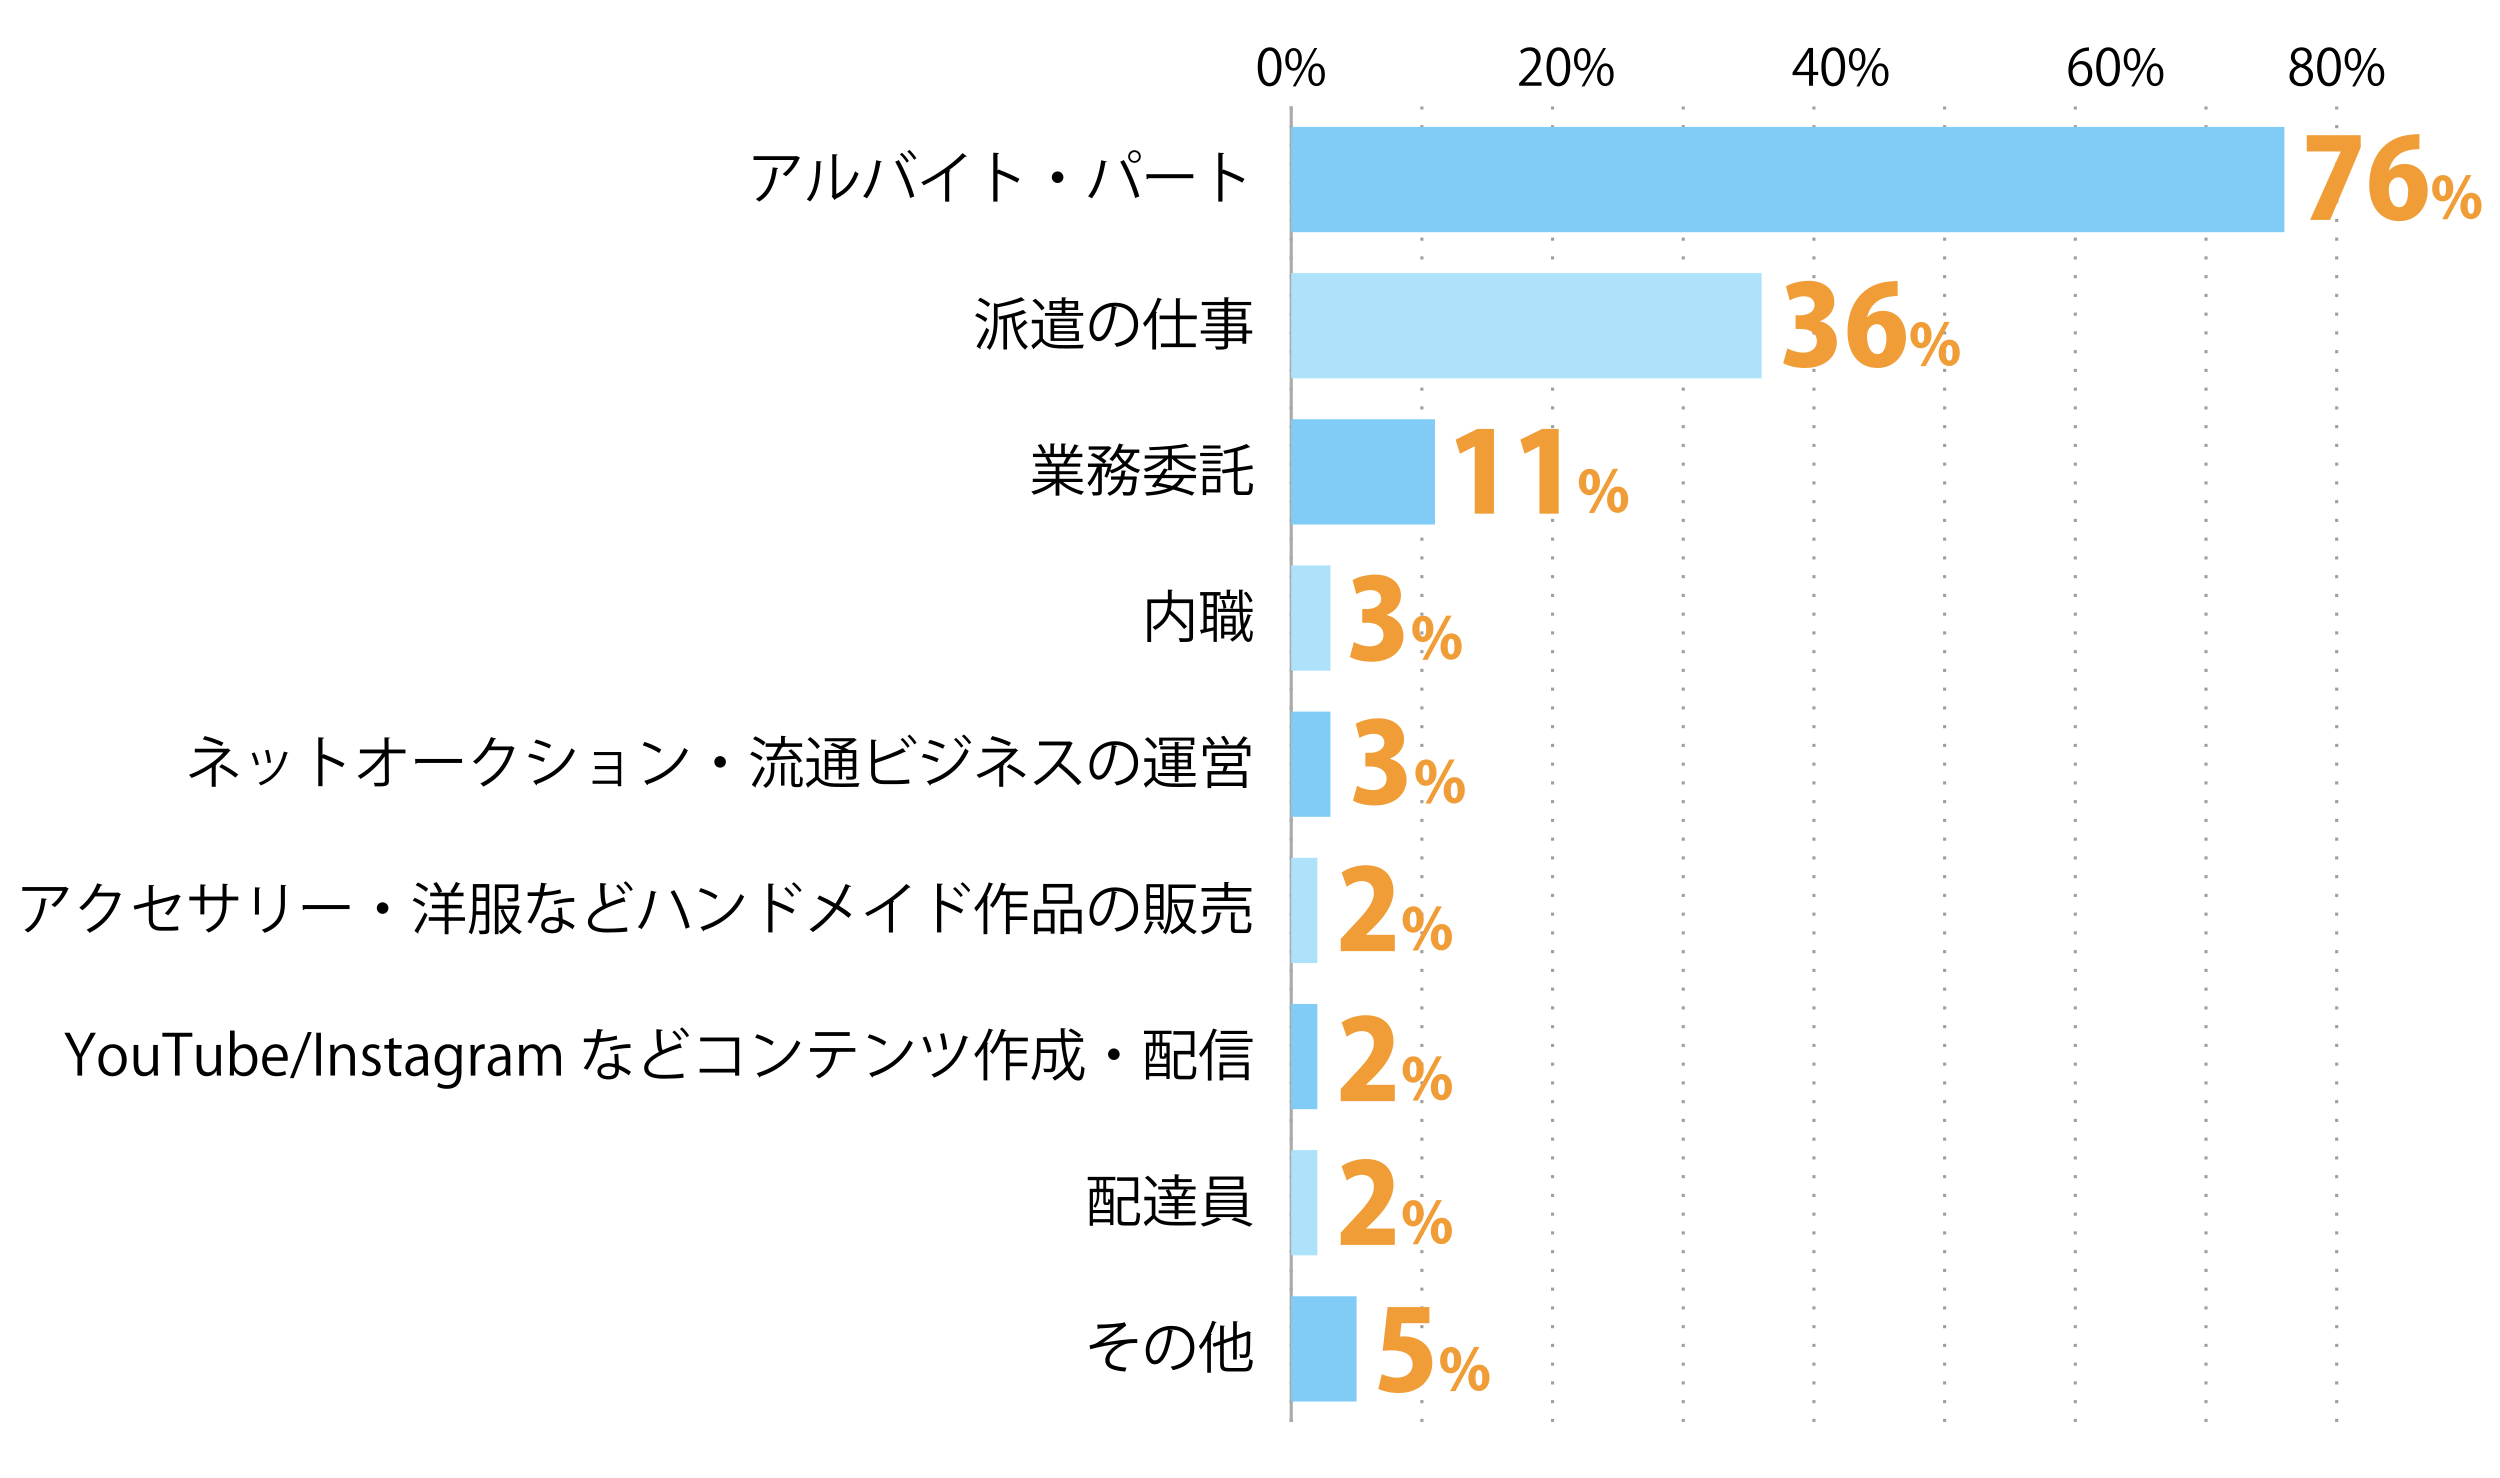 <?xml version="1.0" encoding="UTF-8"?><svg id="b" xmlns="http://www.w3.org/2000/svg" viewBox="0 0 800 472.89"><g id="c"><path d="M402.47,21.42c0-4.23,1.65-6.28,3.91-6.28s3.7,2.16,3.7,6.12c0,4.2-1.47,6.36-3.88,6.36-2.2,0-3.73-2.16-3.73-6.2ZM408.72,21.32c0-3.02-.73-5.1-2.42-5.1-1.44,0-2.45,1.92-2.45,5.1s.89,5.2,2.41,5.2c1.79,0,2.47-2.32,2.47-5.2Z"/><path d="M416.58,18.9c0,2.52-1.24,3.73-2.68,3.73s-2.62-1.18-2.62-3.57,1.26-3.68,2.7-3.68c1.63,0,2.6,1.32,2.6,3.52ZM412.39,19.06c0,1.47.53,2.73,1.55,2.73,1.1,0,1.55-1.28,1.55-2.81,0-1.45-.4-2.76-1.55-2.76s-1.55,1.45-1.55,2.84ZM414.61,27.65h-.92l6.91-12.3h.92l-6.91,12.3ZM423.96,23.84c0,2.5-1.24,3.71-2.68,3.71s-2.62-1.18-2.62-3.57,1.26-3.7,2.7-3.7c1.63,0,2.6,1.34,2.6,3.55ZM419.76,23.92c0,1.53.53,2.78,1.55,2.78,1.11,0,1.55-1.26,1.55-2.81,0-1.44-.39-2.76-1.53-2.76-1.08,0-1.57,1.4-1.57,2.79Z"/><path d="M493.28,27.43h-7.15v-.82l1.18-1.24c2.87-2.91,4.33-4.67,4.33-6.64,0-1.29-.56-2.49-2.31-2.49-.97,0-1.84.53-2.42,1l-.45-.94c.74-.66,1.84-1.18,3.13-1.18,2.44,0,3.41,1.78,3.41,3.44,0,2.28-1.6,4.21-4.1,6.73l-.95,1v.03h5.34v1.1Z"/><path d="M494.88,21.42c0-4.23,1.65-6.28,3.91-6.28s3.7,2.16,3.7,6.12c0,4.2-1.47,6.36-3.88,6.36-2.2,0-3.73-2.16-3.73-6.2ZM501.12,21.32c0-3.02-.73-5.1-2.42-5.1-1.44,0-2.45,1.92-2.45,5.1s.89,5.2,2.41,5.2c1.79,0,2.47-2.32,2.47-5.2Z"/><path d="M508.98,18.9c0,2.52-1.24,3.73-2.68,3.73s-2.62-1.18-2.62-3.57,1.26-3.68,2.7-3.68c1.63,0,2.6,1.32,2.6,3.52ZM504.79,19.06c0,1.47.53,2.73,1.55,2.73,1.1,0,1.55-1.28,1.55-2.81,0-1.45-.4-2.76-1.55-2.76s-1.55,1.45-1.55,2.84ZM507.02,27.65h-.92l6.91-12.3h.92l-6.91,12.3ZM516.36,23.84c0,2.5-1.24,3.71-2.68,3.71s-2.62-1.18-2.62-3.57,1.26-3.7,2.7-3.7c1.63,0,2.6,1.34,2.6,3.55ZM512.17,23.92c0,1.53.53,2.78,1.55,2.78,1.11,0,1.55-1.26,1.55-2.81,0-1.44-.39-2.76-1.53-2.76-1.08,0-1.57,1.4-1.57,2.79Z"/><path d="M580.17,27.43h-1.28v-3.39h-5.28v-.86l5.17-7.85h1.39v7.67h1.65v1.03h-1.65v3.39ZM574.97,23h3.92v-4.29c0-.66.03-1.31.06-1.94h-.06c-.37.74-.66,1.26-.97,1.81l-2.95,4.39v.03Z"/><path d="M582.83,21.42c0-4.23,1.65-6.28,3.91-6.28s3.7,2.16,3.7,6.12c0,4.2-1.47,6.36-3.87,6.36-2.2,0-3.73-2.16-3.73-6.2ZM589.08,21.32c0-3.02-.73-5.1-2.42-5.1-1.44,0-2.45,1.92-2.45,5.1s.89,5.2,2.41,5.2c1.79,0,2.47-2.32,2.47-5.2Z"/><path d="M596.94,18.9c0,2.52-1.24,3.73-2.68,3.73s-2.62-1.18-2.62-3.57,1.26-3.68,2.7-3.68c1.63,0,2.6,1.32,2.6,3.52ZM592.74,19.06c0,1.47.53,2.73,1.55,2.73,1.1,0,1.55-1.28,1.55-2.81,0-1.45-.4-2.76-1.55-2.76s-1.55,1.45-1.55,2.84ZM594.97,27.65h-.92l6.91-12.3h.92l-6.91,12.3ZM604.32,23.84c0,2.5-1.24,3.71-2.68,3.71s-2.62-1.18-2.62-3.57,1.26-3.7,2.7-3.7c1.63,0,2.6,1.34,2.6,3.55ZM600.12,23.92c0,1.53.53,2.78,1.55,2.78,1.11,0,1.55-1.26,1.55-2.81,0-1.44-.39-2.76-1.53-2.76-1.08,0-1.57,1.4-1.57,2.79Z"/><path d="M663.28,21.02c.55-.81,1.53-1.49,2.83-1.49,2.05,0,3.42,1.53,3.42,3.86s-1.36,4.23-3.71,4.23-3.94-1.95-3.94-5.09,1.52-6.64,5.44-7.28c.45-.06.86-.11,1.13-.11l.02,1.11c-3.36,0-4.96,2.44-5.23,4.76h.05ZM668.17,23.49c0-1.86-1-2.94-2.45-2.94s-2.5,1.39-2.5,2.29c.02,2.21.95,3.73,2.63,3.73,1.41,0,2.33-1.26,2.33-3.08Z"/><path d="M670.78,21.42c0-4.23,1.65-6.28,3.91-6.28s3.7,2.16,3.7,6.12c0,4.2-1.47,6.36-3.87,6.36-2.2,0-3.73-2.16-3.73-6.2ZM677.03,21.32c0-3.02-.73-5.1-2.42-5.1-1.44,0-2.45,1.92-2.45,5.1s.89,5.2,2.41,5.2c1.79,0,2.47-2.32,2.47-5.2Z"/><path d="M684.89,18.9c0,2.52-1.24,3.73-2.68,3.73s-2.62-1.18-2.62-3.57,1.26-3.68,2.7-3.68c1.63,0,2.6,1.32,2.6,3.52ZM680.7,19.06c0,1.47.53,2.73,1.55,2.73,1.1,0,1.55-1.28,1.55-2.81,0-1.45-.4-2.76-1.55-2.76s-1.55,1.45-1.55,2.84ZM682.92,27.65h-.92l6.91-12.3h.92l-6.91,12.3ZM692.27,23.84c0,2.5-1.24,3.71-2.68,3.71s-2.62-1.18-2.62-3.57,1.26-3.7,2.7-3.7c1.63,0,2.6,1.34,2.6,3.55ZM688.07,23.92c0,1.53.53,2.78,1.55,2.78,1.11,0,1.55-1.26,1.55-2.81,0-1.44-.39-2.76-1.53-2.76-1.08,0-1.57,1.4-1.57,2.79Z"/><path d="M734.97,21.02c-1.31-.63-1.89-1.69-1.89-2.73,0-1.87,1.47-3.15,3.42-3.15,2.2,0,3.25,1.49,3.25,2.94,0,1.03-.55,2.16-1.99,2.86v.06c1.49.63,2.41,1.71,2.41,3.16,0,2.05-1.68,3.46-3.81,3.46-2.31,0-3.73-1.47-3.73-3.21,0-1.57.94-2.7,2.34-3.33v-.06ZM738.79,24.31c0-1.52-1.02-2.29-2.62-2.81-1.42.47-2.18,1.5-2.18,2.7,0,1.37.92,2.42,2.37,2.42,1.55,0,2.42-1.05,2.42-2.31ZM734.35,18.16c-.02,1.29.9,2,2.24,2.41,1.05-.4,1.84-1.23,1.84-2.37,0-1.02-.56-2.07-1.99-2.07s-2.1.98-2.1,2.03Z"/><path d="M741.47,21.42c0-4.23,1.65-6.28,3.91-6.28s3.7,2.16,3.7,6.12c0,4.2-1.47,6.36-3.87,6.36-2.2,0-3.73-2.16-3.73-6.2ZM747.72,21.32c0-3.02-.73-5.1-2.42-5.1-1.44,0-2.45,1.92-2.45,5.1s.89,5.2,2.41,5.2c1.79,0,2.47-2.32,2.47-5.2Z"/><path d="M755.58,18.9c0,2.52-1.24,3.73-2.68,3.73s-2.62-1.18-2.62-3.57,1.26-3.68,2.7-3.68c1.63,0,2.6,1.32,2.6,3.52ZM751.38,19.06c0,1.47.53,2.73,1.55,2.73,1.1,0,1.55-1.28,1.55-2.81,0-1.45-.4-2.76-1.55-2.76s-1.55,1.45-1.55,2.84ZM753.61,27.65h-.92l6.91-12.3h.92l-6.91,12.3ZM762.96,23.84c0,2.5-1.24,3.71-2.68,3.71s-2.62-1.18-2.62-3.57,1.26-3.7,2.7-3.7c1.63,0,2.6,1.34,2.6,3.55ZM758.76,23.92c0,1.53.53,2.78,1.55,2.78,1.11,0,1.55-1.26,1.55-2.81,0-1.44-.39-2.76-1.53-2.76-1.08,0-1.57,1.4-1.57,2.79Z"/><line x1="413.19" y1="455.03" x2="413.19" y2="34.07" style="fill:none; stroke:#9f9f9f; stroke-dasharray:1 5; stroke-miterlimit:10;"/><line x1="455" y1="455.03" x2="455" y2="34.07" style="fill:none; stroke:#9f9f9f; stroke-dasharray:1 5; stroke-miterlimit:10;"/><line x1="496.82" y1="455.03" x2="496.82" y2="34.07" style="fill:none; stroke:#9f9f9f; stroke-dasharray:1 5; stroke-miterlimit:10;"/><line x1="538.64" y1="455.03" x2="538.64" y2="34.07" style="fill:none; stroke:#9f9f9f; stroke-dasharray:1 5; stroke-miterlimit:10;"/><line x1="580.46" y1="455.03" x2="580.46" y2="34.07" style="fill:none; stroke:#9f9f9f; stroke-dasharray:1 5; stroke-miterlimit:10;"/><line x1="622.28" y1="455.03" x2="622.28" y2="34.07" style="fill:none; stroke:#9f9f9f; stroke-dasharray:1 5; stroke-miterlimit:10;"/><line x1="664.1" y1="455.03" x2="664.1" y2="34.07" style="fill:none; stroke:#9f9f9f; stroke-dasharray:1 5; stroke-miterlimit:10;"/><line x1="705.92" y1="455.03" x2="705.92" y2="34.07" style="fill:none; stroke:#9f9f9f; stroke-dasharray:1 5; stroke-miterlimit:10;"/><line x1="747.74" y1="455.03" x2="747.74" y2="34.07" style="fill:none; stroke:#9f9f9f; stroke-dasharray:1 5; stroke-miterlimit:10;"/><line x1="413.19" y1="455.03" x2="413.19" y2="34.07" style="fill:none; stroke:#aaa; stroke-miterlimit:10;"/><rect x="413.19" y="40.62" width="317.82" height="33.68" style="fill:#80ccf6;"/><rect x="413.19" y="87.39" width="150.55" height="33.68" style="fill:#ade2fa;"/><rect x="413.19" y="134.16" width="46" height="33.68" style="fill:#80ccf6;"/><rect x="413.19" y="180.94" width="12.55" height="33.68" style="fill:#ade2fa;"/><rect x="413.19" y="227.71" width="12.55" height="33.68" style="fill:#80ccf6;"/><rect x="413.19" y="274.49" width="8.36" height="33.68" style="fill:#ade2fa;"/><rect x="413.19" y="321.26" width="8.36" height="33.68" style="fill:#80ccf6;"/><rect x="413.19" y="368.03" width="8.36" height="33.68" style="fill:#ade2fa;"/><rect x="413.19" y="414.81" width="20.91" height="33.68" style="fill:#80ccf6;"/><path d="M351.14,423.88c3.35,0,7.56-.34,8.8-.76l.43,1.13c-.2.05-.47.29-.85.61-1.82,1.51-4.45,3.4-6.59,4.88,2.5-.52,7.62-1.3,10.98-1.24v1.28c-.25-.02-.54-.02-.81-.02-.97,0-2,.07-2.75.27-1.55.43-5.29,2.65-5.29,5.11,0,1.12.68,1.49.94,1.62.81.45,2.77.77,4.46.88l-.4,1.26c-4.36-.34-6.36-1.35-6.36-3.66s2.52-4.29,4.29-5.22c-3.08.32-6.12.95-9.11,1.73l-.23-1.22c1.04-.22,1.78-.47,2.36-.81,1.35-.79,5.33-3.71,6.82-5.13-1.12.18-3.37.36-4.39.41-.52.04-1.24.05-1.71.09-.07.09-.29.22-.47.22l-.13-1.44Z"/><path d="M375.48,425.82c-.07.16-.22.29-.45.29-.65,5.6-2.52,10.48-5.51,10.48-1.51,0-2.88-1.51-2.88-4.36,0-4.32,3.37-7.94,8.1-7.94,5.2,0,7.45,3.3,7.45,6.81,0,4.29-2.48,6.36-6.84,7.36-.16-.29-.47-.77-.76-1.1,4.14-.79,6.27-2.81,6.27-6.21,0-2.97-1.91-5.67-6.12-5.67-.18,0-.38.02-.54.04l1.28.31ZM373.75,425.59c-3.64.45-5.89,3.46-5.89,6.61,0,1.93.83,3.13,1.69,3.13,2.18,0,3.75-4.81,4.2-9.74Z"/><path d="M386.32,428.95c-.65,1.1-1.33,2.11-2.05,2.95-.14-.29-.43-.86-.63-1.13,1.66-1.87,3.28-5.01,4.29-8.12l1.42.47c-.04.13-.18.2-.4.18-.43,1.21-.94,2.41-1.51,3.56l.41.13c-.02.11-.13.2-.36.23v12.06h-1.17v-10.33ZM391.63,436.44c0,1.06.25,1.31,1.6,1.31h4.95c1.22,0,1.42-.58,1.6-2.88.29.22.77.41,1.12.49-.23,2.65-.65,3.51-2.68,3.51h-4.99c-2.14,0-2.79-.49-2.79-2.45v-6.09l-2.02.7-.38-1.06,2.39-.83v-4.99l1.53.11c-.02.13-.11.2-.34.23v4.25l2.99-1.03v-4.95l1.51.11c-.02.13-.13.2-.34.23v4.2l3.28-1.12c.09-.09.13-.13.25-.22l.97.38c-.02.05-.11.13-.18.18-.02,3.26-.07,5.96-.22,6.68-.2,1.24-.94,1.4-3.03,1.33-.04-.34-.14-.85-.31-1.13.58.04,1.33.04,1.57.04.34,0,.52-.07.63-.54.13-.45.18-2.54.18-5.51l-3.15,1.1v6.57h-1.17v-6.18l-2.99,1.04v6.5Z"/><path d="M348.08,377.66v-1.06h8.82v1.06h-2.93v2.75h2.32v11.61h-1.04v-.88h-5.51v1.12h-1.03v-11.85h2.16v-2.75h-2.79ZM351.02,381.48h-1.28v5.71h5.51v-2.32c-.13.54-.36.72-.76.72h-.58c-.67,0-.86-.2-.86-1.06v-3.04h-1.28v1.17c0,1.13-.23,2.72-1.3,3.83-.13-.16-.45-.4-.63-.49.99-1.03,1.17-2.34,1.17-3.37v-1.15ZM349.74,390.12h5.51v-1.94h-5.51v1.94ZM353.05,380.42v-2.75h-1.26v2.75h1.26ZM354.37,384.79c.2,0,.25-.11.27-1.15.14.13.4.22.61.29v-2.45h-1.42v3.02c0,.25.02.29.16.29h.38ZM358.85,390.27c0,.63.16.76.99.76h2.86c.83,0,.95-.47,1.04-3.15.27.22.77.41,1.1.5-.14,2.99-.5,3.78-2.07,3.78h-3.04c-1.58,0-2.07-.38-2.07-1.91v-7.2h5.37v-5.17h-5.55v-1.13h6.73v8.28h-1.19v-.85h-4.18v6.09Z"/><path d="M369.72,382.97v5.92c1.4,2.14,4.03,2.14,7.42,2.14,1.98,0,4.29-.04,5.69-.13-.14.27-.34.83-.38,1.19-1.24.04-3.22.07-5,.07-3.96,0-6.45,0-8.23-2.23-.83.81-1.67,1.6-2.38,2.21.02.14-.02.22-.14.29l-.7-1.28c.77-.58,1.71-1.37,2.56-2.14v-4.9h-2.38v-1.15h3.55ZM367.31,376.22c1.13.85,2.41,2.11,2.97,3.01l-.99.76c-.52-.92-1.78-2.21-2.92-3.1l.94-.67ZM377.97,382.59c.29-.54.68-1.35.9-1.96h-8.25v-.94h5.28v-1.42h-4.05v-.94h4.05v-1.58l1.57.11c-.02.13-.13.22-.36.25v1.22h4.23v.94h-4.23v1.42h5.49v.94h-3.21l.9.31c-.04.13-.16.16-.36.16-.23.47-.59,1.13-.92,1.66h3.35v.94h-5.26v1.26h4.5v.92h-4.5v1.42h5.37v.94h-5.37v1.87h-1.21v-1.87h-5.1v-.94h5.1v-1.42h-4.16v-.92h4.16v-1.26h-4.83v-.94h2.81c-.14-.54-.49-1.3-.86-1.85.58-.18.81-.23,1.04-.27.43.59.83,1.4.95,1.96l-.61.16h3.96l-.4-.16Z"/><path d="M390.74,390.25c-.07.07-.2.11-.36.13-1.17.76-3.48,1.64-5.31,2.12-.2-.25-.59-.67-.88-.9,1.87-.45,4.2-1.31,5.31-2.09l1.24.74ZM386.06,381.66h12.87v7.81h-12.87v-7.81ZM387.09,376.49h10.8v4.05h-10.8v-4.05ZM387.27,382.58v1.39h10.42v-1.39h-10.42ZM387.27,384.85v1.4h10.42v-1.4h-10.42ZM387.27,387.13v1.42h10.42v-1.42h-10.42ZM388.3,377.5v2.02h8.34v-2.02h-8.34ZM399.8,392.53c-1.35-.65-3.82-1.6-5.76-2.18l1.06-.79c1.87.56,4.32,1.48,5.73,2.09l-1.03.88Z"/><path d="M30.69,330.47l-4.41,7.83v5.89h-1.5v-5.85l-4.18-7.87h1.71l1.91,3.84c.52,1.03.95,1.91,1.37,2.9h.05c.38-.92.85-1.85,1.39-2.92l1.98-3.82h1.67Z"/><path d="M40.54,339.21c0,3.65-2.41,5.2-4.59,5.2-2.52,0-4.46-1.89-4.46-5.06,0-3.35,2.09-5.2,4.59-5.2,2.68,0,4.47,2.05,4.47,5.06ZM36.02,335.32c-2.12,0-3.01,2.09-3.01,3.98,0,2.18,1.21,3.94,2.97,3.94s3.02-1.76,3.02-3.98c0-1.75-.85-3.94-2.99-3.94Z"/><path d="M50.49,341.58c0,1.01.05,1.85.09,2.61h-1.35l-.07-1.55h-.05c-.45.77-1.46,1.76-3.13,1.76-1.48,0-3.22-.85-3.22-4.23v-5.8h1.49v5.53c0,1.91.56,3.24,2.2,3.24,1.17,0,2.56-.94,2.56-2.66v-6.1h1.49v7.2Z"/><path d="M61.53,331.75h-4.05v12.44h-1.49v-12.44h-4.03v-1.26h9.58v1.26Z"/><path d="M70.65,341.58c0,1.01.05,1.85.09,2.61h-1.35l-.07-1.55h-.05c-.45.77-1.46,1.76-3.13,1.76-1.48,0-3.22-.85-3.22-4.23v-5.8h1.5v5.53c0,1.91.56,3.24,2.2,3.24,1.17,0,2.56-.94,2.56-2.66v-6.1h1.49v7.2Z"/><path d="M75.13,335.96c.61-1.13,1.73-1.82,3.26-1.82,2.32,0,3.96,2,3.96,5.02,0,3.56-2.18,5.24-4.21,5.24-1.42,0-2.47-.58-3.17-1.84h-.05l-.09,1.62h-1.3c.04-.65.07-1.64.07-2.43v-11.97h1.49v6.18h.04ZM75.1,340.36c0,1.46,1.1,2.83,2.75,2.83,1.91,0,2.97-1.64,2.97-3.96,0-2.05-1.01-3.85-2.92-3.85-1.71,0-2.81,1.6-2.81,3.04v1.94Z"/><path d="M91.55,343.78c-.56.27-1.58.61-3.08.61-2.86,0-4.57-2.02-4.57-4.95,0-3.08,1.73-5.29,4.38-5.29,3.02,0,3.8,2.77,3.8,4.48,0,.34-.02.59-.04.83h-6.68c.02,2.72,1.57,3.75,3.33,3.75,1.22,0,1.96-.25,2.57-.5l.29,1.08ZM90.6,338.34c.02-1.33-.54-3.06-2.47-3.06-1.8,0-2.59,1.71-2.74,3.06h5.2Z"/><path d="M94,345h-1.21l5.71-14.75h1.24l-5.74,14.75Z"/><path d="M101.21,330.47h1.49v13.72h-1.49v-13.72Z"/><path d="M113.58,344.19h-1.49v-5.8c0-1.6-.58-3.01-2.29-3.01-1.28,0-2.58,1.08-2.58,2.79v6.01h-1.49v-7.29c0-1.01-.04-1.75-.07-2.54h1.33l.09,1.6h.04c.49-.95,1.62-1.82,3.15-1.82,1.22,0,3.31.74,3.31,4.07v5.98Z"/><path d="M121.07,335.87c-.36-.23-1.03-.58-1.91-.58-1.08,0-1.66.67-1.66,1.46,0,.85.56,1.24,1.82,1.78,1.58.65,2.5,1.48,2.5,2.95,0,1.75-1.33,2.9-3.48,2.9-.97,0-1.91-.27-2.57-.67l.41-1.15c.52.31,1.37.67,2.21.67,1.31,0,1.96-.7,1.96-1.58s-.52-1.42-1.82-1.94c-1.66-.67-2.5-1.58-2.5-2.77,0-1.53,1.22-2.79,3.21-2.79.94,0,1.73.27,2.25.59l-.43,1.13Z"/><path d="M124.51,332.6l1.48-.5v2.29h2.54v1.17h-2.54v5.67c0,1.24.38,1.93,1.33,1.93.45,0,.76-.05,1.01-.14l.09,1.15c-.32.14-.83.23-1.46.23-2.38,0-2.45-2.16-2.45-3.21v-5.64h-1.51v-1.17h1.51v-1.78Z"/><path d="M136.91,341.85c0,.81.02,1.66.14,2.34h-1.37l-.14-1.26h-.05c-.5.77-1.51,1.48-2.9,1.48-1.87,0-2.86-1.37-2.86-2.79,0-2.36,2.05-3.64,5.69-3.62,0-.83,0-2.7-2.23-2.7-.85,0-1.73.23-2.39.7l-.36-1.03c.79-.52,1.89-.83,2.99-.83,2.77,0,3.49,1.96,3.49,3.91v3.8ZM135.43,339.1c-1.85,0-4.18.27-4.18,2.34,0,1.26.79,1.82,1.69,1.82,1.46,0,2.48-1.12,2.48-2.3v-1.85Z"/><path d="M147.76,334.36c-.05.7-.09,1.49-.09,2.7v5.73c0,1.71-.04,5.64-4.68,5.64-1.12,0-2.34-.27-3.08-.77l.4-1.17c.63.38,1.58.74,2.75.74,1.8,0,3.12-.95,3.12-3.55v-1.17h-.04c-.5.92-1.55,1.67-3.04,1.67-2.34,0-4.01-2.07-4.01-4.83,0-3.4,2.12-5.2,4.25-5.2,1.67,0,2.56.9,2.97,1.69h.04l.07-1.48h1.35ZM146.16,338.14c0-1.71-1.24-2.79-2.61-2.79-1.73,0-2.93,1.53-2.93,3.91,0,2.09,1.01,3.73,2.92,3.73,1.12,0,2.63-.85,2.63-2.88v-1.96Z"/><path d="M155.11,335.64c-.16-.02-.32-.04-.54-.04-1.62,0-2.45,1.6-2.45,3.26v5.33h-1.49v-6.88c0-1.04-.02-2-.07-2.94h1.31l.07,1.89h.05c.43-1.22,1.46-2.11,2.67-2.11.16,0,.29.04.45.05v1.42Z"/><path d="M163.28,341.85c0,.81.02,1.66.14,2.34h-1.37l-.14-1.26h-.05c-.5.77-1.51,1.48-2.9,1.48-1.87,0-2.86-1.37-2.86-2.79,0-2.36,2.05-3.64,5.69-3.62,0-.83,0-2.7-2.23-2.7-.85,0-1.73.23-2.39.7l-.36-1.03c.79-.52,1.89-.83,2.99-.83,2.77,0,3.49,1.96,3.49,3.91v3.8ZM161.8,339.1c-1.85,0-4.18.27-4.18,2.34,0,1.26.79,1.82,1.69,1.82,1.46,0,2.48-1.12,2.48-2.3v-1.85Z"/><path d="M179.52,344.19h-1.48v-5.67c0-1.91-.68-3.13-2.16-3.13-1.21,0-2.3,1.13-2.3,2.63v6.18h-1.48v-6.05c0-1.57-.67-2.75-2.05-2.75-1.28,0-2.41,1.26-2.41,2.79v6.01h-1.48v-7.29c0-1.01-.04-1.73-.07-2.54h1.31l.09,1.58h.05c.54-.95,1.44-1.8,2.99-1.8,1.28,0,2.27.79,2.68,1.96h.04c.65-1.17,1.64-1.96,3.15-1.96,1.21,0,3.11.77,3.11,4.14v5.91Z"/><path d="M193.05,329.52c-.05.14-.23.29-.56.31-.13.79-.29,1.73-.45,2.43,1.76-.11,3.73-.41,5.29-.88l.2,1.22c-1.67.41-3.66.7-5.73.86-.86,3.46-2.05,6.27-3.82,8.86l-1.21-.49c1.64-2.36,2.88-5.06,3.65-8.34h-3.58v-1.17h2.14c.56,0,1.13-.02,1.66-.02.22-.95.38-1.98.5-3.04l1.89.25ZM197.84,337.19c.02,1.46.13,2.45.23,3.69,1.15.45,2.65,1.22,3.83,2.09l-.65,1.15c-.99-.76-2.21-1.46-3.19-1.89,0,1.8-.72,3.2-3.37,3.2-2,0-3.53-.9-3.51-2.59,0-1.8,1.89-2.66,3.55-2.66.65,0,1.31.13,2.03.32-.07-1.15-.16-2.32-.16-3.17l1.22-.14ZM196.85,341.69c-.74-.29-1.49-.41-2.14-.41-1.08,0-2.36.43-2.38,1.55,0,1.03,1.01,1.51,2.41,1.51,1.3,0,2.12-.63,2.12-1.82,0-.29,0-.56-.02-.83ZM201.78,335.33c-2.03.02-4.5.34-6.37.88l-.2-1.13c2.05-.59,4.54-.97,6.5-.97l.07,1.22Z"/><path d="M218.14,335.39s-.09.02-.14.02c-.13,0-.27-.04-.38-.11-5.35,1.57-10.19,3.92-10.17,6.34,0,1.73,1.91,2.32,4.83,2.32s5.11-.22,6.37-.41l.11,1.31c-1.66.22-4.34.32-6.45.32-3.56,0-6.16-.83-6.18-3.48-.02-1.93,1.91-3.62,4.74-5.08-.61-1.1-.83-3.19-.83-7.26l1.98.16c-.02.23-.2.38-.56.43-.02,3.15.09,5.11.59,6.09,1.69-.79,3.64-1.51,5.62-2.16l.47,1.49ZM215.84,329.77c.94.81,1.8,1.84,2.29,2.68l-.77.52c-.47-.83-1.3-1.89-2.21-2.68l.7-.52ZM218.25,328.74c.94.83,1.75,1.76,2.25,2.67l-.74.5c-.5-.86-1.31-1.85-2.2-2.63l.68-.54Z"/><path d="M236.54,332.02v12.19h-1.31v-.99h-11.34v-1.21h11.34v-8.79h-11.16v-1.21h12.48Z"/><path d="M242.23,330.96c1.87.59,4.03,1.53,5.37,2.45l-.68,1.13c-1.3-.92-3.42-1.87-5.26-2.5l.58-1.08ZM242.15,343.44c6.39-1.98,10.64-5.56,12.8-10.55.38.31.79.54,1.17.74-2.25,4.93-6.64,8.77-12.75,10.8-.02.16-.13.34-.25.41l-.97-1.4Z"/><path d="M273.69,336.58h-6.09l.31.09c-.04.11-.16.2-.36.22-.49,3.35-1.71,6.34-5.56,8.23-.22-.23-.67-.67-.97-.9,3.75-1.8,4.79-4.32,5.2-7.63h-7v-1.21h14.48v1.21ZM271.91,331.5h-11.05v-1.21h11.05v1.21Z"/><path d="M278.23,330.96c1.87.59,4.03,1.53,5.37,2.45l-.68,1.13c-1.3-.92-3.42-1.87-5.26-2.5l.58-1.08ZM278.15,343.44c6.39-1.98,10.64-5.56,12.8-10.55.38.31.79.54,1.17.74-2.25,4.93-6.64,8.77-12.75,10.8-.02.16-.13.34-.25.41l-.97-1.4Z"/><path d="M296.39,331.68c.68,1.33,1.48,3.49,1.73,4.79l-1.21.4c-.25-1.26-1.01-3.4-1.69-4.81l1.17-.38ZM309.87,331.9c-.05.16-.23.23-.47.23-1.89,6.36-4.84,10.25-10.48,12.71-.18-.25-.59-.74-.86-.99,5.51-2.32,8.34-5.94,10.12-12.5l1.69.54ZM302.1,330.65c.41,1.49.86,3.73.95,5.11l-1.28.2c-.11-1.42-.5-3.58-.94-5.1l1.26-.22Z"/><path d="M314.73,335.39c-.72,1.17-1.51,2.21-2.32,3.08-.14-.29-.45-.86-.65-1.13,1.82-1.87,3.6-5.02,4.66-8.21l1.48.49c-.07.13-.2.18-.41.18-.49,1.3-1.06,2.57-1.71,3.8l.5.14c-.02.13-.13.2-.34.23v11.76h-1.21v-10.33ZM328.9,333.23h-5.78v2.77h5.35v1.13h-5.35v2.9h5.6v1.15h-5.6v4.52h-1.22v-12.48h-1.67c-.76,1.57-1.62,3.01-2.54,4.07-.22-.23-.65-.63-.92-.83,1.46-1.66,2.86-4.5,3.71-7.24l1.55.45c-.07.13-.2.2-.43.2-.25.72-.52,1.46-.83,2.18h8.14v1.17Z"/><path d="M340.81,333.41c.22,2.47.61,4.79,1.15,6.68,1.01-1.51,1.82-3.24,2.41-5.15l1.48.45c-.04.13-.18.18-.41.18-.74,2.21-1.75,4.2-3.03,5.89.74,1.91,1.64,3.11,2.68,3.11.56,0,.81-.99.94-3.46.27.27.68.54,1.03.65-.25,3.1-.72,4.02-2.05,4.02-1.46,0-2.59-1.26-3.46-3.24-1.17,1.3-2.52,2.39-4.03,3.26-.16-.25-.54-.7-.79-.94,1.67-.88,3.12-2.09,4.34-3.58-.72-2.16-1.21-4.93-1.46-7.87h-6.61v2.43h4.14l.25-.02.63.04v.41c-.09,4.3-.2,5.85-.58,6.34-.45.49-.92.5-1.89.5-.41,0-.88,0-1.37-.04-.04-.36-.16-.83-.36-1.13.88.09,1.71.09,2.02.09.25,0,.45-.04.58-.18.25-.31.34-1.53.42-4.9h-3.84c0,1.78,0,6.07-2.02,8.8-.2-.23-.68-.63-.95-.79,1.6-2.21,1.78-5.33,1.78-7.69v-5.04h7.72c-.07-1.06-.11-2.14-.13-3.22l1.62.09c0,.14-.13.23-.38.27,0,.95.02,1.93.07,2.86h5.89v1.17h-5.8ZM342.67,329.12c1.15.59,2.58,1.48,3.28,2.12l-.76.81c-.7-.65-2.11-1.58-3.26-2.2l.74-.74Z"/><path d="M358.29,337.35c0,1.03-.83,1.85-1.86,1.85s-1.85-.83-1.85-1.85.83-1.85,1.85-1.85,1.86.86,1.86,1.85Z"/><path d="M366.08,330.89v-1.06h8.82v1.06h-2.93v2.75h2.32v11.61h-1.04v-.88h-5.51v1.12h-1.03v-11.85h2.16v-2.75h-2.79ZM369.02,334.7h-1.28v5.71h5.51v-2.32c-.13.54-.36.72-.76.72h-.58c-.67,0-.86-.2-.86-1.06v-3.04h-1.28v1.17c0,1.13-.23,2.72-1.3,3.83-.13-.16-.45-.4-.63-.49.99-1.03,1.17-2.34,1.17-3.37v-1.15ZM367.74,343.35h5.51v-1.94h-5.51v1.94ZM371.05,333.64v-2.75h-1.26v2.75h1.26ZM372.37,338.02c.2,0,.25-.11.27-1.15.14.13.4.22.61.29v-2.45h-1.42v3.02c0,.25.02.29.16.29h.38ZM376.85,343.49c0,.63.16.76.99.76h2.86c.83,0,.95-.47,1.04-3.15.27.22.77.41,1.1.5-.14,2.99-.5,3.78-2.07,3.78h-3.04c-1.58,0-2.07-.38-2.07-1.91v-7.2h5.37v-5.17h-5.55v-1.13h6.73v8.28h-1.19v-.85h-4.18v6.09Z"/><path d="M386.51,335.35c-.68,1.13-1.44,2.14-2.2,3.01-.13-.29-.43-.85-.63-1.13,1.73-1.87,3.46-4.99,4.5-8.1l1.44.49c-.07.13-.2.18-.41.16-.47,1.26-1.03,2.52-1.66,3.73l.49.13c-.04.11-.13.2-.36.22v11.94h-1.17v-10.43ZM388.93,332.4h11.88v1.03h-11.88v-1.03ZM390.26,345.72v-5.78h9.31v5.73h-1.22v-.85h-6.91v.9h-1.17ZM399.41,334.92v1.01h-8.97v-1.01h8.97ZM390.44,338.45v-1.01h8.95v1.01h-8.95ZM399.08,329.88v1.01h-8.44v-1.01h8.44ZM398.34,340.95h-6.91v2.86h6.91v-2.86Z"/><path d="M22.04,284.37c-.04.07-.14.13-.23.16-.97,2.3-2.52,4.3-4.27,5.76-.27-.23-.77-.56-1.1-.74,1.66-1.21,2.99-2.95,3.58-4.47H7.13v-1.22h13.58l.2-.09,1.13.59ZM15.01,287.64c-.02.14-.18.27-.41.31-.52,4.25-1.98,8.3-5.69,10.44-.25-.22-.72-.63-1.06-.83,3.67-2.02,4.99-5.78,5.42-10.12l1.75.2Z"/><path d="M38.72,286.15c-.07.09-.16.18-.27.25-1.89,5.83-4.84,9.58-9.81,12.1-.22-.31-.56-.72-.92-.99,4.72-2.29,7.63-5.89,9.13-10.66h-6.43c-1.04,1.62-2.43,3.19-4.03,4.45-.25-.25-.67-.59-1.03-.83,2.45-1.89,4.52-4.65,5.74-7.81l1.71.49c-.07.18-.29.23-.52.23-.36.79-.74,1.55-1.15,2.27h6.34l.22-.11,1.03.61Z"/><path d="M57.86,286.83c-.05.09-.16.16-.29.22-.81,1.94-2.23,4.39-3.76,5.87-.27-.2-.74-.47-1.08-.65,1.37-1.22,2.48-3.02,3.08-4.47l-6.9,1.8v4.66c0,1.76,1.06,2.36,2.5,2.36h2.93c.74,0,1.98-.11,2.68-.2,0,.4.02.88.04,1.26-.72.09-1.98.14-2.66.14h-3.01c-2.27,0-3.78-1.06-3.78-3.55v-4.36l-4.54,1.17-.31-1.21,4.84-1.21v-5.47l1.75.07c-.04.22-.2.32-.45.36v4.7l7.62-1.96.2-.14,1.13.59Z"/><path d="M76.25,288.13h-3.76v1.24c0,3.44-1.06,6.93-5.76,9.06-.23-.29-.61-.65-.94-.9,4.57-1.98,5.42-5.19,5.42-8.14v-1.26h-5.82v4.48h-1.28v-4.48h-3.53v-1.22h3.53v-3.91l1.73.11c-.02.18-.18.34-.45.38v3.42h5.82v-4.14l1.73.11c-.02.16-.16.31-.45.34v3.69h3.76v1.22Z"/><path d="M81.58,292.68v-8.75l1.71.11c-.02.16-.14.29-.43.32v8.32h-1.28ZM91.6,283.23c-.02.18-.14.27-.43.31v5.73c0,3.78-1.3,7.24-6.46,9.24-.18-.27-.63-.74-.94-.97,4.99-1.85,6.1-4.93,6.1-8.26v-6.14l1.73.11Z"/><path d="M96.82,289.62h15.04v1.28h-14.35c-.11.18-.34.31-.58.34l-.11-1.62Z"/><path d="M124.29,290.58c0,1.03-.83,1.85-1.86,1.85s-1.85-.83-1.85-1.85.83-1.85,1.85-1.85,1.86.86,1.86,1.85Z"/><path d="M132.69,287.3c1.19.45,2.67,1.26,3.4,1.87l-.68,1.01c-.72-.63-2.18-1.48-3.37-1.98l.65-.9ZM132.62,297.89c.92-1.42,2.27-3.84,3.28-5.91l.9.77c-.9,1.91-2.11,4.18-2.97,5.58.05.09.07.18.07.25s-.02.14-.05.22l-1.22-.92ZM136.3,285.37c-.68-.67-2.11-1.57-3.29-2.12l.68-.86c1.17.5,2.61,1.35,3.33,2.02l-.72.97ZM148.79,293.51v1.15h-5.26v4.3h-1.22v-4.3h-5.11v-1.15h5.11v-2.84h-4.09v-1.13h4.09v-2.74h-4.65v-1.15h2.65c-.31-.83-.99-2.02-1.64-2.9l1.04-.5c.72.92,1.48,2.18,1.78,3.01l-.77.4h3.96l-.56-.25c.59-.85,1.37-2.23,1.76-3.2l1.48.59c-.05.13-.2.16-.4.16-.4.79-1.08,1.91-1.64,2.7h3.01v1.15h-4.81v2.74h4.25v1.13h-4.25v2.84h5.26Z"/><path d="M156.56,282.89v14.57c0,1.48-.76,1.49-3.04,1.49-.04-.31-.2-.85-.36-1.17.45.02.86.02,1.21.02q1.04,0,1.04-.36v-4.7h-3.08c-.16,2.18-.52,4.48-1.37,6.23-.22-.2-.7-.49-.99-.59,1.26-2.57,1.35-6.23,1.35-8.93v-6.55h5.24ZM152.44,289.44c0,.67-.02,1.39-.04,2.14h3.01v-3.26h-2.97v1.12ZM155.41,284.04h-2.97v3.15h2.97v-3.15ZM165.57,289.71l.76.31c-.02.09-.11.16-.16.2-.49,2.09-1.3,3.91-2.34,5.4.92,1.04,2,1.89,3.17,2.43-.25.22-.61.63-.77.92-1.13-.59-2.16-1.44-3.08-2.47-.85,1.03-1.82,1.85-2.84,2.48-.16-.29-.49-.68-.74-.9,1.01-.58,2-1.42,2.86-2.5-.95-1.28-1.71-2.77-2.25-4.38l.97-.29c.47,1.35,1.12,2.65,1.93,3.76.74-1.12,1.35-2.39,1.76-3.8h-5.31v8.07h-1.17v-15.93h7.47v4.16c0,1.28-.54,1.33-3.24,1.33-.05-.32-.22-.77-.38-1.08.5,0,.97.02,1.33.02q1.12,0,1.12-.27v-3.02h-5.13v5.62h5.85l.2-.05Z"/><path d="M175.05,282.74c-.05.14-.23.29-.56.31-.13.79-.29,1.73-.45,2.43,1.76-.11,3.73-.41,5.29-.88l.2,1.22c-1.67.41-3.66.7-5.73.86-.86,3.46-2.05,6.27-3.82,8.86l-1.21-.49c1.64-2.36,2.88-5.06,3.65-8.34h-3.58v-1.17h2.14c.56,0,1.13-.02,1.66-.02.22-.95.38-1.98.5-3.04l1.89.25ZM179.84,290.42c.02,1.46.13,2.45.23,3.69,1.15.45,2.65,1.22,3.83,2.09l-.65,1.15c-.99-.76-2.21-1.46-3.19-1.89,0,1.8-.72,3.2-3.37,3.2-2,0-3.53-.9-3.51-2.59,0-1.8,1.89-2.66,3.55-2.66.65,0,1.31.13,2.03.32-.07-1.15-.16-2.32-.16-3.17l1.22-.14ZM178.85,294.92c-.74-.29-1.49-.41-2.14-.41-1.08,0-2.36.43-2.38,1.55,0,1.03,1.01,1.51,2.41,1.51,1.3,0,2.12-.63,2.12-1.82,0-.29,0-.56-.02-.83ZM183.78,288.56c-2.03.02-4.5.34-6.37.88l-.2-1.13c2.05-.59,4.54-.97,6.5-.97l.07,1.22Z"/><path d="M200.14,288.61s-.09.02-.14.02c-.13,0-.27-.04-.38-.11-5.35,1.57-10.19,3.93-10.17,6.34,0,1.73,1.91,2.32,4.83,2.32s5.11-.22,6.37-.41l.11,1.31c-1.66.22-4.34.32-6.45.32-3.56,0-6.16-.83-6.18-3.48-.02-1.93,1.91-3.62,4.74-5.08-.61-1.1-.83-3.19-.83-7.26l1.98.16c-.02.23-.2.38-.56.43-.02,3.15.09,5.11.59,6.09,1.69-.79,3.64-1.51,5.62-2.16l.47,1.49ZM197.84,283c.94.81,1.8,1.84,2.29,2.68l-.77.52c-.47-.83-1.3-1.89-2.21-2.68l.7-.52ZM200.25,281.97c.94.83,1.75,1.76,2.25,2.67l-.74.5c-.5-.86-1.31-1.85-2.2-2.63l.68-.54Z"/><path d="M210.11,285.43c-.05.16-.2.25-.47.29-.74,4.27-2.12,8.82-4.3,11.58-.34-.23-.85-.45-1.21-.61,2.16-2.63,3.53-7.04,4.16-11.65l1.82.4ZM215.79,284.85c1.98,3.35,4.12,8.62,4.92,11.83l-1.31.52c-.81-3.17-2.9-8.57-4.83-11.83l1.22-.52Z"/><path d="M224.23,284.19c1.87.59,4.03,1.53,5.37,2.45l-.68,1.13c-1.3-.92-3.42-1.87-5.26-2.5l.58-1.08ZM224.15,296.66c6.39-1.98,10.64-5.56,12.8-10.55.38.31.79.54,1.17.74-2.25,4.93-6.64,8.77-12.75,10.8-.02.16-.13.34-.25.41l-.97-1.4Z"/><path d="M253.52,292.32c-1.84-.99-4.36-2.16-6.32-2.93v8.98h-1.35v-15.65l1.82.11c-.02.2-.16.32-.47.38v5.29l.27-.4c2.11.77,4.9,2.02,6.77,3.01l-.72,1.21ZM251.62,283.84c.83.68,1.91,1.82,2.48,2.65l-.68.56c-.54-.77-1.64-1.98-2.45-2.63l.65-.58ZM254.04,282.29c.85.7,1.93,1.84,2.47,2.63l-.65.56c-.56-.77-1.66-1.96-2.47-2.63l.65-.56Z"/><path d="M262.24,286.56c1.69.74,3.47,1.64,5.11,2.59,1.15-1.73,2.34-4,3.24-6.28l1.76.72c-.07.16-.32.25-.65.22-.83,1.91-2,4.18-3.21,6.01,1.39.86,2.83,1.84,3.92,2.77l-.86,1.13c-.99-.86-2.34-1.85-3.83-2.81-1.85,2.65-4.56,5.33-7.62,7.36-.22-.27-.72-.7-1.03-.9,3.01-1.94,5.76-4.63,7.54-7.11-1.64-.97-3.38-1.89-5.08-2.65l.68-1.06Z"/><path d="M291.37,283.88c-.07.09-.18.14-.34.14-.05,0-.11,0-.18-.02-1.39,1.4-3.38,3.04-5.13,4.3.14.05.36.16.43.2-.04.11-.2.22-.4.23v9.67h-1.31v-9.25c-1.91,1.35-4.39,2.81-6.86,4.02-.18-.29-.5-.74-.76-.99,4.92-2.27,10.3-6.12,13.2-9.31l1.35,1.01Z"/><path d="M307.52,292.32c-1.84-.99-4.36-2.16-6.32-2.93v8.98h-1.35v-15.65l1.82.11c-.02.2-.16.32-.47.38v5.29l.27-.4c2.11.77,4.9,2.02,6.77,3.01l-.72,1.21ZM305.62,283.84c.83.68,1.91,1.82,2.48,2.65l-.68.56c-.54-.77-1.64-1.98-2.45-2.63l.65-.58ZM308.04,282.29c.85.7,1.93,1.84,2.47,2.63l-.65.56c-.56-.77-1.66-1.96-2.47-2.63l.65-.56Z"/><path d="M314.73,288.61c-.72,1.17-1.51,2.21-2.32,3.08-.14-.29-.45-.86-.65-1.13,1.82-1.87,3.6-5.02,4.66-8.21l1.48.49c-.07.13-.2.18-.41.18-.49,1.3-1.06,2.57-1.71,3.8l.5.14c-.02.13-.13.2-.34.23v11.76h-1.21v-10.33ZM328.9,286.45h-5.78v2.77h5.35v1.13h-5.35v2.9h5.6v1.15h-5.6v4.52h-1.22v-12.48h-1.67c-.76,1.57-1.62,3.01-2.54,4.07-.22-.23-.65-.63-.92-.83,1.46-1.66,2.86-4.5,3.71-7.24l1.55.45c-.07.13-.2.2-.43.2-.25.72-.52,1.46-.83,2.18h8.14v1.17Z"/><path d="M330.91,298.93v-7.83h6.54v7.67h-1.21v-.74h-4.18v.9h-1.15ZM336.24,292.27h-4.18v4.59h4.18v-4.59ZM343.14,282.85v6.34h-9.33v-6.34h9.33ZM341.91,288.04v-4.02h-6.93v4.02h6.93ZM339.37,291.1h6.75v7.69h-1.21v-.77h-4.38v.9h-1.17v-7.81ZM340.54,296.86h4.38v-4.59h-4.38v4.59Z"/><path d="M357.48,285.5c-.07.16-.22.29-.45.29-.65,5.6-2.52,10.48-5.51,10.48-1.51,0-2.88-1.51-2.88-4.36,0-4.32,3.37-7.94,8.1-7.94,5.2,0,7.45,3.3,7.45,6.81,0,4.29-2.48,6.36-6.84,7.36-.16-.29-.47-.77-.76-1.1,4.14-.79,6.27-2.81,6.27-6.21,0-2.97-1.91-5.67-6.12-5.67-.18,0-.38.02-.54.04l1.28.31ZM355.75,285.27c-3.64.45-5.89,3.46-5.89,6.61,0,1.93.83,3.13,1.69,3.13,2.18,0,3.75-4.81,4.2-9.74Z"/><path d="M369.27,295.19c-.05.11-.16.16-.36.16-.43,1.31-1.21,2.72-2.03,3.6-.22-.2-.63-.5-.88-.67.79-.79,1.5-2.14,1.89-3.51l1.39.41ZM372.33,282.92v11.42h-5.46v-11.42h5.46ZM371.2,286.4v-2.45h-3.22v2.45h3.22ZM371.2,289.86v-2.48h-3.22v2.48h3.22ZM371.2,293.33v-2.5h-3.22v2.5h3.22ZM371.56,297.58c-.23-.65-.79-1.64-1.3-2.36l.95-.45c.52.72,1.1,1.67,1.37,2.29l-1.03.52ZM381.3,287.77l.7.22c-.02.11-.07.16-.11.22-.4,3.06-1.26,5.4-2.49,7.18.95,1.12,2.14,2,3.55,2.57-.27.23-.63.67-.79.97-1.37-.63-2.52-1.51-3.46-2.63-1.03,1.17-2.25,2.03-3.64,2.66-.14-.29-.47-.77-.72-.99,1.39-.54,2.61-1.42,3.62-2.65-1.08-1.6-1.85-3.58-2.38-5.85l1.01-.23c.43,1.96,1.12,3.71,2.07,5.13.94-1.44,1.6-3.24,1.96-5.47h-5.58v.77c0,2.83-.23,6.7-1.98,9.31-.2-.22-.68-.56-.97-.68,1.67-2.47,1.82-5.96,1.82-8.62v-6.64h8.73v1.13h-7.6v3.66h6.03l.22-.05Z"/><path d="M390.93,292.09c-.02.13-.14.23-.36.25-.4,3.28-1.26,5.49-5.62,6.64-.13-.32-.45-.79-.7-1.03,4.05-.97,4.83-2.84,5.11-6.01l1.57.14ZM391.77,287.21v-1.93h-7.27v-1.13h7.27v-1.94l1.6.11c-.02.13-.13.22-.36.25v1.58h7.44v1.13h-7.44v1.93h5.74v1.1h-12.55v-1.1h5.56ZM399.84,293.3h-1.21v-2.3h-12.42v2.3h-1.17v-3.42h14.8v3.42ZM395.1,296.88c0,.5.13.59.86.59h2.54c.68,0,.81-.32.86-2.43.27.22.77.4,1.12.49-.14,2.45-.5,3.06-1.87,3.06h-2.74c-1.57,0-1.98-.36-1.98-1.69v-4.97l1.57.11c-.02.13-.13.22-.36.25v4.59Z"/><path d="M73.82,240.17c-.05.09-.16.14-.32.16-1.15,1.44-2.7,2.99-4.36,4.27l.29.07c-.04.09-.16.23-.4.25v6.86h-1.28v-6.25c-1.84,1.26-4.21,2.54-6.43,3.42-.09-.13-.68-.86-.83-1.01,4.36-1.62,8.5-4.3,10.96-7.18h-9.11v-1.17h10.32l.2-.13.95.7ZM70.85,238.76c-1.57-.83-4.01-1.64-5.92-2.18l.59-1.04c1.93.47,4.36,1.33,6,2.12l-.67,1.1ZM70.98,244.54c1.8.94,3.96,2.29,5.26,3.31l-.92.97c-1.21-1.01-3.44-2.47-5.17-3.39l.83-.9Z"/><path d="M81.5,240.78c.54,1.1,1.13,2.83,1.35,3.87l-1.01.27c-.22-1.04-.77-2.68-1.31-3.84l.97-.31ZM92.25,240.9c-.04.16-.22.2-.38.18-1.41,5.26-4.05,8.48-8.41,10.25-.14-.22-.47-.63-.7-.83,4.3-1.69,6.77-4.65,8.08-10.01l1.4.41ZM85.88,239.91c.38,1.21.72,2.94.85,4.09l-1.06.2c-.11-1.15-.45-2.81-.85-4.05l1.06-.23Z"/><path d="M109.52,245.53c-1.84-.99-4.36-2.16-6.32-2.94v9h-1.35v-15.65l1.82.11c-.02.2-.16.32-.47.38v5.26l.27-.38c2.11.77,4.9,2.02,6.77,3.01l-.72,1.21Z"/><path d="M129.75,241.07h-5.38l.07,8.75c.04,1.82-1.19,1.87-4.5,1.84-.05-.32-.18-.83-.32-1.17,1.19.02,2.61.02,2.93-.02.43-.05.65-.34.63-.67l-.07-7.78c-1.84,2.7-4.83,5.51-7.76,7.24-.22-.32-.56-.7-.88-.97,2.93-1.62,6.03-4.45,7.87-7.22h-7.17v-1.22h7.9l-.04-3.89,1.73.07c-.02.2-.2.31-.45.34l.04,3.48h5.4v1.22Z"/><path d="M132.82,242.85h15.04v1.28h-14.35c-.11.18-.34.31-.58.34l-.11-1.62Z"/><path d="M164.72,239.37c-.07.09-.16.18-.27.25-1.89,5.83-4.84,9.58-9.81,12.1-.22-.31-.56-.72-.92-.99,4.72-2.29,7.63-5.89,9.13-10.66h-6.43c-1.04,1.62-2.43,3.19-4.03,4.45-.25-.25-.67-.59-1.03-.83,2.45-1.89,4.52-4.65,5.74-7.81l1.71.49c-.07.18-.29.23-.52.23-.36.79-.74,1.55-1.15,2.27h6.34l.22-.11,1.03.61Z"/><path d="M169.54,241.12c1.62.36,3.64,1.04,4.84,1.62l-.54,1.13c-1.19-.58-3.26-1.3-4.84-1.66l.54-1.1ZM170.62,249.92c5.85-1.96,9.85-5.08,12.24-10.48.27.23.83.61,1.1.79-2.41,5.35-6.61,8.68-12.12,10.64.04.16-.05.38-.22.45l-1.01-1.4ZM171.52,236.65c1.62.43,3.6,1.15,4.83,1.76l-.59,1.1c-1.28-.65-3.15-1.37-4.77-1.82l.54-1.04Z"/><path d="M198.78,240.65v10.95h-1.08v-.79h-8.08v-1.01h8.08v-3.66h-7.36v-1.01h7.36v-3.49h-7.63v-.99h8.71Z"/><path d="M206.23,237.41c1.87.59,4.03,1.53,5.37,2.45l-.68,1.13c-1.3-.92-3.42-1.87-5.26-2.5l.58-1.08ZM206.15,249.89c6.39-1.98,10.64-5.56,12.8-10.55.38.31.79.54,1.17.74-2.25,4.93-6.64,8.77-12.75,10.8-.02.16-.13.34-.25.41l-.97-1.4Z"/><path d="M232.29,243.8c0,1.03-.83,1.85-1.86,1.85s-1.85-.83-1.85-1.85.83-1.85,1.85-1.85,1.86.86,1.86,1.85Z"/><path d="M240.69,240.53c1.17.45,2.63,1.24,3.37,1.85l-.68,1.01c-.72-.61-2.16-1.44-3.33-1.94l.65-.92ZM240.57,251.13c.94-1.42,2.27-3.87,3.26-5.94l.92.76c-.9,1.93-2.09,4.2-2.97,5.62.07.09.09.18.09.25s-.02.14-.05.2l-1.24-.88ZM241.67,235.61c1.15.5,2.58,1.33,3.28,1.98l-.7.99c-.68-.67-2.09-1.55-3.26-2.09l.68-.88ZM247.81,246c0,2.03-.29,4.38-2.74,6.16-.2-.27-.59-.63-.88-.81,2.27-1.57,2.5-3.66,2.5-5.38v-1.91l1.46.09c-.02.13-.11.2-.34.23v1.62ZM245.23,242.15l2.09-.05c.58-.88,1.19-2.11,1.62-3.11h-3.93v-1.12h4.92v-2.41l1.58.09c-.02.14-.11.22-.36.25v2.07h5.53v1.12h-6.09c-.05.13-.18.16-.38.16-.41.85-1.04,1.98-1.62,2.92,1.64-.05,3.49-.13,5.31-.2-.52-.56-1.1-1.13-1.64-1.6l.94-.52c1.31,1.08,2.77,2.65,3.44,3.75l-.99.61c-.22-.38-.54-.81-.92-1.28-3.24.2-6.64.38-8.79.47-.04.14-.13.22-.25.25l-.47-1.39ZM249.93,251.4v-7.26l1.44.09c-.02.13-.11.22-.34.25v6.91h-1.1ZM254.34,250.16c0,.65.04.74.43.74h.58c.47,0,.56-.18.61-.58.04-.31.05-.99.07-1.87.22.2.58.38.86.47-.05,2.11-.07,2.97-1.48,2.97h-.9c-1.31,0-1.31-.85-1.31-1.87v-5.96l1.5.09c-.02.13-.11.22-.36.23v5.78Z"/><path d="M261.99,242.65v5.92c1.39,2.14,3.94,2.14,7.36,2.14,1.96,0,4.27-.04,5.67-.13-.14.27-.32.83-.4,1.19-1.22.04-3.17.07-4.97.07-3.94,0-6.41,0-8.19-2.25-.95.83-1.95,1.62-2.75,2.23,0,.16-.04.23-.16.29l-.68-1.3c.88-.58,1.98-1.37,2.95-2.16v-4.86h-2.72v-1.15h3.89ZM259.27,235.86c1.17.83,2.52,2.07,3.1,2.99l-.9.83c-.58-.92-1.89-2.21-3.06-3.08l.86-.74ZM269.39,240.02c-1.13-.56-2.52-1.17-3.69-1.6l.79-.7c.79.29,1.71.65,2.59,1.04.95-.43,1.96-.99,2.74-1.55h-7.89v-.99h9.13l.2-.05.92.59c-.05.07-.18.13-.29.14-.92.79-2.3,1.69-3.69,2.36.56.25,1.06.52,1.48.76h2.32v8.19c0,1.19-.38,1.31-3.06,1.31-.05-.32-.2-.74-.34-1.03.52.02,1.03.04,1.39.04.77,0,.86,0,.86-.32v-1.84h-3.38v3.04h-1.1v-3.04h-3.26v3.11h-1.15v-9.47h5.44ZM268.36,240.99h-3.26v1.71h3.26v-1.71ZM265.1,245.42h3.26v-1.78h-3.26v1.78ZM272.85,242.7v-1.71h-3.38v1.71h3.38ZM269.46,245.42h3.38v-1.78h-3.38v1.78Z"/><path d="M287.16,249.69c.72-.02,2.65-.09,3.78-.27.02.4.04.9.07,1.3-1.19.13-2.99.2-3.73.2h-4.5c-2.72,0-4.03-1.19-4.03-3.76v-10.5l1.76.11c-.04.18-.16.29-.49.32v5.87c2.75-.86,6.59-2.3,8.93-3.56l.92,1.24c-.05.04-.14.05-.22.05-.09,0-.16-.02-.25-.05-2.18,1.1-6.28,2.61-9.38,3.55v3.01c0,1.82.88,2.5,2.74,2.5h4.39ZM288.85,236.13c.83.74,1.73,1.85,2.23,2.65l-.68.52c-.5-.79-1.44-1.96-2.2-2.65l.65-.52ZM291.06,235.05c.81.74,1.73,1.84,2.23,2.63l-.68.52c-.5-.79-1.46-1.94-2.2-2.63l.65-.52Z"/><path d="M295.54,241.19c1.62.36,3.64,1.04,4.84,1.62l-.54,1.13c-1.19-.58-3.26-1.3-4.84-1.66l.54-1.1ZM296.62,250c5.78-1.94,9.87-5.11,12.24-10.48.27.23.81.63,1.1.81-2.41,5.31-6.68,8.7-12.12,10.62.05.16-.05.38-.2.45l-1.03-1.4ZM297.52,236.73c1.62.43,3.6,1.15,4.83,1.76l-.59,1.1c-1.28-.65-3.15-1.37-4.77-1.82l.54-1.04ZM305.95,236.13c.74.63,1.76,1.75,2.32,2.61l-.7.52c-.5-.77-1.55-1.98-2.29-2.63l.67-.5ZM308.45,235.03c.74.63,1.76,1.76,2.34,2.59l-.7.52c-.54-.79-1.55-1.94-2.29-2.59l.65-.52Z"/><path d="M325.82,240.17c-.05.09-.16.14-.32.16-1.15,1.44-2.7,2.99-4.36,4.27l.29.07c-.04.09-.16.23-.4.25v6.86h-1.28v-6.25c-1.84,1.26-4.21,2.54-6.43,3.42-.09-.13-.68-.86-.83-1.01,4.36-1.62,8.5-4.3,10.96-7.18h-9.11v-1.17h10.32l.2-.13.95.7ZM322.85,238.76c-1.57-.83-4.01-1.64-5.92-2.18l.59-1.04c1.93.47,4.36,1.33,6,2.12l-.67,1.1ZM322.98,244.54c1.8.94,3.96,2.29,5.26,3.31l-.92.97c-1.21-1.01-3.44-2.47-5.17-3.39l.83-.9Z"/><path d="M343.3,237.81c-.04.09-.13.16-.23.2-.97,2.29-2.12,4.27-3.6,6.19,1.96,1.57,4.92,4.25,6.59,6.1l-1.1.95c-1.58-1.84-4.48-4.57-6.32-6.05-1.58,1.93-4.32,4.56-6.93,6.05-.2-.27-.63-.72-.94-.97,4.99-2.74,8.93-7.85,10.55-11.76h-8.84v-1.22h9.54l.23-.09,1.04.59Z"/><path d="M357.48,238.73c-.07.16-.22.29-.45.29-.65,5.6-2.52,10.48-5.51,10.48-1.51,0-2.88-1.51-2.88-4.36,0-4.32,3.37-7.94,8.1-7.94,5.2,0,7.45,3.29,7.45,6.81,0,4.29-2.48,6.36-6.84,7.36-.16-.29-.47-.77-.76-1.1,4.14-.79,6.27-2.81,6.27-6.21,0-2.97-1.91-5.67-6.12-5.67-.18,0-.38.02-.54.04l1.28.31ZM355.75,238.49c-3.64.45-5.89,3.46-5.89,6.61,0,1.93.83,3.13,1.69,3.13,2.18,0,3.75-4.81,4.2-9.74Z"/><path d="M369.72,242.65v5.92c1.4,2.14,4.03,2.14,7.42,2.14,1.98,0,4.29-.04,5.69-.13-.14.27-.34.83-.38,1.19-1.24.04-3.22.07-5,.07-3.96,0-6.45,0-8.23-2.23-.83.81-1.67,1.6-2.38,2.21.02.14-.02.22-.14.29l-.7-1.28c.77-.58,1.71-1.37,2.56-2.14v-4.9h-2.38v-1.15h3.55ZM367.31,235.9c1.13.85,2.41,2.11,2.97,3.01l-.99.76c-.52-.92-1.78-2.21-2.92-3.1l.94-.67ZM375.93,250.21v-1.89h-5.35v-.95h5.35v-1.22h-3.98v-5.17h3.98v-1.19h-4.65v-.94h4.65v-1.42l1.53.09c-.02.13-.13.22-.36.25v1.08h4.68v.94h-4.68v1.19h4.03v5.17h-4.03v1.22h5.44v.95h-5.44v1.89h-1.17ZM372.04,237v1.4h-1.1v-2.36h11.24v2.36h-1.13v-1.4h-9ZM373.03,241.84v1.3h2.9v-1.3h-2.9ZM373.03,245.28h2.9v-1.31h-2.9v1.31ZM380.04,241.84h-2.94v1.3h2.94v-1.3ZM380.04,245.28v-1.31h-2.94v1.31h2.94Z"/><path d="M399.3,236.22c-.04.11-.18.14-.36.14-.45.63-1.13,1.46-1.75,2.14h2.93v3.49h-1.17v-2.43h-12.87v2.43h-1.13v-3.49h2.72c-.36-.67-1.08-1.6-1.73-2.27l1.01-.5c.68.68,1.48,1.64,1.82,2.3l-.88.47h7.96l-.04-.02c.7-.77,1.6-2,2.09-2.88l1.4.61ZM397.39,245.14h-4.48c-.14.47-.34,1.06-.54,1.6h6.5v5.4h-1.21v-.63h-10.06v.67h-1.17v-5.44h4.79c.14-.49.31-1.08.43-1.6h-3.91v-4.2h9.65v4.2ZM397.66,250.43v-2.61h-10.06v2.61h10.06ZM388.89,241.91v2.25h7.31v-2.25h-7.31ZM391.75,235.43c.61.79,1.3,1.87,1.55,2.57l-1.06.45c-.25-.72-.92-1.82-1.53-2.65l1.04-.38Z"/><path d="M381.77,191.81v11.96c0,.85-.2,1.24-.81,1.46-.61.2-1.73.22-3.37.22-.05-.36-.25-.9-.43-1.24.67.02,1.31.04,1.84.04,1.49,0,1.57,0,1.57-.47v-10.77h-5.64c-.04.74-.13,1.51-.31,2.3,1.87,1.64,4.12,3.82,5.26,5.2l-.99.77c-.99-1.24-2.88-3.21-4.63-4.81-.67,1.82-2,3.62-4.59,5.13-.18-.27-.58-.7-.86-.92,4.1-2.21,4.79-5.26,4.9-7.69h-5.35v12.44h-1.21v-13.63h6.57v-3.15l1.58.11c-.02.13-.11.22-.36.25v2.79h6.82Z"/><path d="M390.6,190.58h-1.21v14.82h-1.06v-3.65c-1.4.34-2.74.68-3.66.88-.02.14-.11.23-.22.27l-.47-1.3,1.13-.22v-10.8h-1.06v-1.12h6.54v1.12ZM388.33,193.28v-2.7h-2.16v2.7h2.16ZM388.33,197.08v-2.75h-2.16v2.75h2.16ZM386.17,198.11v3.08l2.16-.45v-2.63h-2.16ZM397.69,195.82c.09,1.42.2,2.74.34,3.89.49-.97.88-2.02,1.19-3.15l1.3.34c-.04.13-.16.18-.38.2-.45,1.55-1.08,2.99-1.87,4.25.32,1.84.76,2.99,1.3,2.99.32,0,.5-.88.58-2.79.22.25.56.52.79.61-.2,2.45-.5,3.26-1.49,3.26-.92,0-1.55-1.1-2-2.92-.88,1.15-1.93,2.11-3.12,2.84-.14-.23-.47-.59-.68-.79,1.39-.81,2.57-1.96,3.53-3.38-.25-1.51-.42-3.35-.52-5.35h-6.91v-1.01h6.86c-.09-1.94-.13-4.03-.14-6.14l1.44.07c0,.14-.11.22-.34.25-.02,1.98.02,3.98.11,5.82h3.15v1.01h-3.12ZM390.29,190.71h2.25v-2.05l1.4.09c-.02.13-.11.22-.34.25v1.71h2.34v.97h-5.65v-.97ZM395.43,203.1h-3.66v1.21h-1.01v-7.31h4.66v6.1ZM391.72,191.9c.38.83.65,1.93.7,2.65l-.92.25c-.04-.74-.29-1.85-.63-2.7l.85-.2ZM394.42,197.93h-2.65v1.64h2.65v-1.64ZM391.77,202.16h2.65v-1.71h-2.65v1.71ZM395.64,192.2c-.05.11-.16.16-.36.18-.2.67-.56,1.75-.88,2.43,0,0-.76-.27-.77-.27.29-.74.63-1.91.79-2.7l1.22.36ZM398.87,189.34c.83.9,1.62,2.14,1.96,2.99l-.9.5c-.32-.86-1.13-2.14-1.91-3.06l.85-.43Z"/><path d="M346.43,154.23h-6.25c1.67,1.39,4.3,2.54,6.68,3.06-.27.25-.63.74-.81,1.06-2.5-.7-5.28-2.14-7.04-3.85v4.12h-1.21v-4.03c-1.76,1.64-4.54,3.01-6.99,3.71-.16-.31-.52-.77-.79-1.03,2.34-.54,4.93-1.69,6.61-3.04h-6.14v-1.04h7.31v-1.46h-5.58v-.97h5.58v-1.44h-6.5v-1.01h4.11c-.18-.56-.56-1.33-.94-1.91l.7-.14h-4.61v-1.06h3.03c-.27-.76-.92-1.89-1.51-2.74l1.03-.36c.65.83,1.33,1.98,1.6,2.74l-.95.36h2.36v-3.31l1.53.09c-.02.18-.16.27-.4.31v2.92h2.34v-3.31l1.57.09c-.02.18-.18.27-.42.31v2.92h2.27c-.23-.09-.5-.2-.67-.25.52-.77,1.15-1.98,1.48-2.81l1.42.49c-.04.11-.18.16-.38.16-.38.7-.96,1.69-1.46,2.41h2.95v1.06h-4.07l.52.16c-.05.13-.2.18-.38.16-.25.49-.65,1.19-1.01,1.73h4.27v1.01h-6.68v1.44h5.8v.97h-5.8v1.46h7.42v1.04ZM340.26,148.2c.32-.52.74-1.31,1.01-1.94h-5.6c.41.59.81,1.39.99,1.93l-.56.13h4.45l-.29-.11Z"/><path d="M364.56,144.93h-1.51c-.5,1.35-1.26,2.5-2.21,3.47,1.17.88,2.54,1.55,4.03,1.94-.25.23-.58.7-.76,1.03-1.53-.47-2.92-1.22-4.11-2.2-1.21,1.01-2.65,1.78-4.27,2.34-.13-.22-.36-.54-.56-.79-.27.81-.58,1.57-.9,2.16l-.86-.43c.38-.77.76-1.96,1.06-3.04h-1.89v7.78c0,1.31-.59,1.39-2.81,1.39-.05-.31-.22-.81-.4-1.13.47.02.92.04,1.26.04.72,0,.79,0,.79-.29v-6.3c-.72,1.85-1.73,3.69-2.77,4.75-.13-.32-.43-.81-.65-1.1,1.15-1.12,2.32-3.19,3.01-5.13h-2.86v-1.08h5.04c-.9-.85-2.67-1.94-4.14-2.61l.76-.77c.58.25,1.19.56,1.78.88.76-.54,1.51-1.26,2.09-1.94h-5.31v-1.06h6.25l.22-.05.9.56c-.04.07-.16.14-.25.16-.7.95-1.85,2.07-2.97,2.88.63.4,1.17.79,1.57,1.15l-.74.81h1.84l.65.04c0,.23-.45,1.69-.58,2.12,1.48-.49,2.81-1.17,3.91-2.07-.7-.72-1.33-1.53-1.84-2.41-.43.59-.9,1.13-1.37,1.58-.23-.22-.67-.54-.96-.72,1.28-1.12,2.45-3.02,3.1-4.99l1.48.43c-.04.13-.18.2-.38.18-.16.45-.36.9-.59,1.35h5.96v1.08ZM363.12,152.42l.7.14c0,.11-.02.25-.07.36-.32,3.37-.65,4.7-1.15,5.2-.4.4-.79.47-1.85.47-.38,0-.83,0-1.28-.04-.04-.34-.14-.83-.34-1.13.81.07,1.57.09,1.85.09.31,0,.47-.04.63-.18.34-.34.61-1.37.86-3.83h-2.93c-.61,2.11-1.8,4.03-4.5,5.17-.13-.27-.47-.68-.72-.9,2.29-.9,3.4-2.47,4-4.27h-2.79v-1.04h3.06c.14-.63.23-1.3.31-1.94l1.55.14c-.04.14-.16.22-.38.25-.07.52-.14,1.03-.25,1.55h3.04l.27-.04ZM358.02,144.93l-.07.13c.5.97,1.19,1.85,2.02,2.63.76-.79,1.39-1.69,1.82-2.75h-3.76Z"/><path d="M375,150.47h-1.19v-.05c-.07.04-.14.04-.27.02-.29.47-.63.97-.97,1.51h10.14v1.06h-3.83c-.52,1.13-1.26,2.07-2.23,2.83,2.16.58,4.09,1.19,5.55,1.76l-.74,1.01c-1.57-.67-3.67-1.33-6.03-1.96-2.03,1.1-4.81,1.71-8.5,2-.07-.36-.29-.81-.49-1.1,3.06-.18,5.46-.58,7.27-1.33-1.15-.27-2.36-.54-3.58-.77l-.43.58-1.12-.41c.54-.7,1.21-1.62,1.89-2.59h-4.29v-1.06h5c.49-.72.94-1.44,1.33-2.07l1.3.36v-3.51c-1.73,1.85-4.57,3.48-7.06,4.27-.16-.29-.5-.72-.76-.95,2.21-.63,4.7-1.87,6.34-3.31h-6.01v-1.04h7.49v-1.96c-1.96.14-4.01.25-5.89.31-.02-.27-.16-.68-.27-.95,4.12-.13,9.2-.52,11.85-1.15l.96.94s-.11.05-.18.05c-.05,0-.11,0-.16-.02-1.33.29-3.13.54-5.11.72v2.07h7.58v1.04h-6.07c1.66,1.37,4.12,2.54,6.36,3.11-.27.25-.61.7-.79,1.01-2.5-.76-5.33-2.32-7.06-4.12h-.02v3.75ZM370.78,154.54c1.48.27,2.95.59,4.38.94,1.01-.65,1.78-1.46,2.32-2.47h-5.64l-1.06,1.53Z"/><path d="M391.25,144.94v1.01h-7.2v-1.01h7.2ZM390.51,152.29v5.29h-4.54v.85h-1.08v-6.14h5.62ZM384.91,148.38v-.99h5.65v.99h-5.65ZM384.91,150.83v-.99h5.65v.99h-5.65ZM390.56,142.55v.99h-5.56v-.99h5.56ZM389.41,153.32h-3.44v3.24h3.44v-3.24ZM396.04,156.36c0,.76.13.9.76.9h2.27c.59,0,.68-.58.76-2.86.31.23.77.45,1.13.52-.14,2.63-.45,3.49-1.82,3.49h-2.48c-1.42,0-1.84-.41-1.84-2.07v-5.37l-3.58.54-.2-1.15,3.78-.58v-5.15c-.99.23-2,.45-2.97.63-.07-.29-.27-.74-.41-1.01,2.68-.52,5.76-1.35,7.45-2.18l1.19,1.01c-.05.05-.09.05-.36.05-.95.41-2.25.83-3.67,1.19v5.28l4.66-.7.2,1.13-4.86.74v5.58Z"/><path d="M312.69,100.2c1.17.43,2.59,1.21,3.29,1.8l-.68,1.03c-.7-.61-2.11-1.44-3.26-1.93l.65-.9ZM312.48,110.86c.9-1.44,2.2-3.89,3.15-5.98l.94.74c-.86,1.94-2.02,4.21-2.86,5.62.07.09.09.18.09.27,0,.07-.02.14-.05.2l-1.26-.85ZM313.63,95.27c1.13.5,2.54,1.33,3.24,1.96l-.72.99c-.67-.65-2.05-1.53-3.21-2.05l.68-.9ZM319.16,97.32c2.83-.59,5.89-1.4,7.63-2.23l1.15.99c-.07.07-.11.07-.38.07-2,.83-5.29,1.64-8.32,2.21v3.58c0,2.92-.31,7.04-2.54,10.03-.18-.27-.63-.63-.94-.79,2.09-2.75,2.3-6.46,2.3-9.25v-4.93l1.08.32ZM328.43,100.17c-.05.05-.16.05-.34.05-.9.38-2.09.74-3.4,1.06.14,1.21.36,2.36.63,3.44.9-.7,1.96-1.66,2.61-2.38l.94,1.08c-.09.07-.23.11-.4.07-.72.65-1.91,1.57-2.88,2.21.72,2.3,1.78,4.14,3.35,5.15-.29.23-.67.7-.86,1.04-2.58-1.91-3.78-5.71-4.39-10.37l-1.44.32v9.98h-1.17v-9.74c-.43.09-.85.16-1.26.23-.05-.27-.23-.7-.4-.97,2.86-.52,6.18-1.33,7.96-2.18l1.06.99Z"/><path d="M333.72,102.33v5.96c1.4,2.14,4.05,2.14,7.35,2.14,2,0,4.34-.05,5.76-.14-.14.27-.32.81-.38,1.17-1.24.04-3.21.07-5,.07-3.94,0-6.45,0-8.21-2.23-.83.79-1.67,1.6-2.36,2.23,0,.13-.04.2-.16.27l-.68-1.24c.77-.58,1.69-1.37,2.52-2.14v-4.93h-2.38v-1.15h3.55ZM331.31,95.58c1.13.85,2.41,2.11,2.97,3.01l-.99.76c-.52-.92-1.78-2.21-2.92-3.1l.94-.67ZM346.61,100.15v.9h-12.23v-.9h5.37v-.94h-3.92v-2.88h3.92v-1.21l1.51.09c-.02.13-.13.22-.36.25v.86h4.11v2.88h-4.11v.94h5.71ZM344.54,104.96h-7.2v1.01h7.9v3.13h-9.06v-7.13h8.35v2.99ZM336.96,98.42h2.79v-1.28h-2.79v1.28ZM343.37,102.81h-6.03v1.3h6.03v-1.3ZM344.07,106.81h-6.73v1.44h6.73v-1.44ZM343.82,97.14h-2.92v1.28h2.92v-1.28Z"/><path d="M357.48,98.4c-.07.16-.22.29-.45.29-.65,5.6-2.52,10.48-5.51,10.48-1.51,0-2.88-1.51-2.88-4.36,0-4.32,3.37-7.94,8.1-7.94,5.2,0,7.45,3.29,7.45,6.81,0,4.29-2.48,6.36-6.84,7.36-.16-.29-.47-.77-.76-1.1,4.14-.79,6.27-2.81,6.27-6.21,0-2.97-1.91-5.67-6.12-5.67-.18,0-.38.02-.54.04l1.28.31ZM355.75,98.17c-3.64.45-5.89,3.46-5.89,6.61,0,1.93.83,3.13,1.69,3.13,2.18,0,3.75-4.81,4.2-9.74Z"/><path d="M368.73,101.52c-.72,1.17-1.51,2.21-2.32,3.08-.14-.29-.45-.86-.65-1.13,1.82-1.87,3.6-5.02,4.66-8.21l1.48.49c-.07.13-.2.18-.41.18-.49,1.3-1.06,2.57-1.71,3.8l.5.14c-.02.13-.13.2-.34.23v11.76h-1.21v-10.33ZM382.97,102.15h-5.44v7.76h5.13v1.17h-11.16v-1.17h4.79v-7.76h-5.22v-1.19h5.22v-5.56l1.58.11c-.02.13-.11.22-.34.23v5.22h5.44v1.19Z"/><path d="M400.7,105.75v.99h-1.91v3.26h-1.22v-.83h-4.57v1.22c0,.81-.23,1.13-.77,1.31-.56.18-1.51.18-3.04.18-.05-.29-.27-.76-.43-1.04.67.02,1.33.04,1.82.04,1.1,0,1.21,0,1.21-.47v-1.24h-6v-.95h6v-1.48h-7.54v-.99h7.54v-1.37h-5.83v-.92h5.83v-1.21h-5.29v-3.48h5.29v-1.13h-7.22v-1.03h7.22v-1.51l1.57.09c-.02.14-.11.23-.34.25v1.17h7.36v1.03h-7.36v1.13h5.55v3.48h-5.55v1.21h5.8v2.29h1.91ZM387.65,101.37h4.12v-1.71h-4.12v1.71ZM397.3,99.66h-4.3v1.71h4.3v-1.71ZM393,104.38v1.37h4.57v-1.37h-4.57ZM397.57,108.22v-1.48h-4.57v1.48h4.57Z"/><path d="M256.04,50.5c-.04.07-.14.13-.23.16-.97,2.3-2.52,4.3-4.27,5.76-.27-.23-.77-.56-1.1-.74,1.66-1.21,2.99-2.95,3.58-4.47h-12.89v-1.22h13.58l.2-.09,1.13.59ZM249.01,53.77c-.02.14-.18.27-.41.31-.52,4.25-1.98,8.3-5.69,10.44-.25-.22-.72-.63-1.06-.83,3.67-2.02,4.99-5.78,5.42-10.12l1.75.2Z"/><path d="M262.94,51.68c-.02.16-.18.27-.41.31-.11,4.84-.5,9.25-3.28,12.48-.29-.22-.72-.49-1.08-.68,2.68-2.92,3.01-7.42,3.06-12.26l1.71.16ZM267.61,62.05c3.01-1.46,4.95-4.09,6-7.24.27.23.81.54,1.12.7-1.28,3.64-3.51,6.32-7.35,8.14-.05.14-.18.29-.31.36l-.94-1.19.2-.27v-13.22l1.67.09c-.02.16-.14.31-.4.34v12.28Z"/><path d="M282.2,51.67c-.05.14-.2.25-.47.27-.72,4.32-2.21,8.88-4.32,11.54-.32-.25-.81-.49-1.21-.65,2.02-2.45,3.6-7.02,4.18-11.54l1.82.38ZM291.26,63.37c-.85-3.15-2.93-8.26-4.79-11.6l1.17-.56c1.89,3.22,4,8.3,4.93,11.63l-1.31.52ZM288.65,48.89c.83.74,1.71,1.85,2.2,2.66l-.68.5c-.5-.81-1.44-1.98-2.2-2.67l.68-.5ZM291.03,47.96c.81.76,1.71,1.84,2.21,2.65l-.7.52c-.5-.81-1.44-1.96-2.2-2.65l.68-.52Z"/><path d="M309.37,50.01c-.07.09-.18.14-.34.14-.05,0-.11,0-.18-.02-1.39,1.4-3.38,3.04-5.13,4.3.14.05.36.16.43.2-.04.11-.2.22-.4.23v9.67h-1.31v-9.25c-1.91,1.35-4.39,2.81-6.86,4.02-.18-.29-.5-.74-.76-.99,4.92-2.27,10.3-6.12,13.2-9.31l1.35,1.01Z"/><path d="M325.52,58.44c-1.84-.99-4.36-2.16-6.32-2.93v9h-1.35v-15.65l1.82.11c-.02.2-.16.32-.47.38v5.26l.27-.38c2.11.77,4.9,2.02,6.77,3.01l-.72,1.21Z"/><path d="M340.29,56.71c0,1.03-.83,1.85-1.86,1.85s-1.85-.83-1.85-1.85.83-1.85,1.85-1.85,1.86.86,1.86,1.85Z"/><path d="M354.2,51.67c-.05.14-.2.25-.47.27-.72,4.32-2.21,8.88-4.32,11.54-.32-.25-.81-.49-1.21-.65,2.02-2.45,3.6-7.02,4.18-11.54l1.82.38ZM363.26,63.37c-.85-3.15-2.93-8.26-4.79-11.6l1.17-.56c1.89,3.22,4,8.3,4.93,11.63l-1.31.52ZM363.03,48.06c1.12,0,2.02.9,2.02,2.03s-.9,2.02-2.02,2.02-2.02-.92-2.02-2.02c0-1.17.94-2.03,2.02-2.03ZM364.45,50.1c0-.81-.65-1.44-1.42-1.44s-1.42.63-1.42,1.44.63,1.42,1.42,1.42,1.42-.68,1.42-1.42Z"/><path d="M366.82,55.75h15.04v1.28h-14.35c-.11.18-.34.31-.58.34l-.11-1.62Z"/><path d="M397.52,58.44c-1.84-.99-4.36-2.16-6.32-2.93v9h-1.35v-15.65l1.82.11c-.02.2-.16.32-.47.38v5.26l.27-.38c2.11.77,4.9,2.02,6.77,3.01l-.72,1.21Z"/><path d="M738.16,43.26h17.27v3.92l-9.78,23.19h-6.42l9.77-21.83v-.07h-10.84v-5.21Z" style="fill:#f09d38;"/><path d="M764.59,54.49c1.14-1.25,2.85-2.03,4.96-2.03,4.07,0,7.31,3.1,7.31,8.56,0,5.1-3.39,9.74-9.03,9.74-6.35,0-9.67-4.99-9.67-11.56,0-9.28,5.35-15.52,13.45-16.12,1-.14,1.43-.14,2.6-.14v4.78c-.68,0-1.39.07-2.28.18-4.6.54-6.78,3.5-7.49,6.6h.14ZM770.62,61.2c0-2.14-.96-4.46-3.14-4.46-1.21,0-2.25.89-2.78,2.07-.14.36-.29,1.07-.29,2.07.07,2.85,1.18,5.42,3.35,5.42s2.85-2.57,2.85-5.1Z" style="fill:#f09d38;"/><path d="M785.06,60.14c0,2.87-1.66,4.33-3.41,4.33-2.06,0-3.37-1.86-3.37-4.16s1.27-4.29,3.44-4.29c2.36,0,3.33,2.12,3.33,4.13ZM780.58,60.34c0,1.51.39,2.39,1.12,2.39s1.05-.88,1.05-2.49c0-1.49-.28-2.5-1.07-2.5-1.09,0-1.1,1.95-1.1,2.6ZM783.18,70.16h-1.68l7.66-14.14h1.69l-7.68,14.14ZM794.1,65.78c0,2.89-1.64,4.35-3.39,4.35-2.08,0-3.39-1.86-3.39-4.16s1.27-4.29,3.44-4.29c2.39,0,3.33,2.12,3.33,4.11ZM789.61,66.02c0,1.51.41,2.38,1.14,2.38s1.05-.87,1.05-2.49c0-1.47-.26-2.5-1.07-2.5-.48,0-1.12.33-1.12,2.62Z" style="fill:#f09d38;"/><path d="M582.44,102.81c2.96.71,5.35,3.14,5.35,6.71,0,4.57-3.78,8.24-10.2,8.24-2.96,0-5.57-.71-6.96-1.57l1.32-4.74c1.03.64,3.17,1.39,5.1,1.39,2.78,0,4.35-1.61,4.35-3.64,0-2.71-2.43-3.92-5.03-3.92h-1.78v-4.39h1.61c2,0,4.46-.96,4.46-3.25,0-1.64-1.18-2.82-3.42-2.82-1.75,0-3.5.71-4.53,1.32l-1.21-4.5c1.43-.89,4.32-1.78,7.28-1.78,5.35,0,8.21,3.07,8.21,6.71,0,2.78-1.68,5.03-4.53,6.17v.07Z" style="fill:#f09d38;"/><path d="M597.63,101.49c1.14-1.25,2.85-2.03,4.96-2.03,4.07,0,7.31,3.1,7.31,8.56,0,5.1-3.39,9.74-9.03,9.74-6.35,0-9.67-4.99-9.67-11.56,0-9.28,5.35-15.52,13.45-16.12,1-.14,1.43-.14,2.6-.14v4.78c-.68,0-1.39.07-2.28.18-4.6.54-6.78,3.5-7.49,6.6h.14ZM603.66,108.2c0-2.14-.96-4.46-3.14-4.46-1.21,0-2.25.89-2.78,2.07-.14.36-.29,1.07-.29,2.07.07,2.85,1.18,5.42,3.35,5.42s2.85-2.57,2.85-5.1Z" style="fill:#f09d38;"/><path d="M618.1,107.14c0,2.87-1.66,4.33-3.41,4.33-2.06,0-3.37-1.86-3.37-4.16s1.27-4.29,3.44-4.29c2.36,0,3.33,2.12,3.33,4.13ZM613.62,107.34c0,1.51.39,2.39,1.12,2.39s1.05-.88,1.05-2.49c0-1.49-.28-2.5-1.07-2.5-1.09,0-1.1,1.95-1.1,2.6ZM616.22,117.16h-1.68l7.66-14.14h1.69l-7.68,14.14ZM627.14,112.78c0,2.89-1.64,4.35-3.39,4.35-2.08,0-3.39-1.86-3.39-4.16s1.27-4.29,3.44-4.29c2.39,0,3.33,2.12,3.33,4.11ZM622.65,113.02c0,1.51.41,2.38,1.14,2.38s1.05-.87,1.05-2.49c0-1.47-.26-2.5-1.07-2.5-.48,0-1.12.33-1.12,2.62Z" style="fill:#f09d38;"/><path d="M471.91,164.37v-21.55h-.07l-4.67,2.39-1.39-4.53,6.96-3.42h5.32v27.11h-6.14Z" style="fill:#f09d38;"/><path d="M492.63,164.37v-21.55h-.07l-4.67,2.39-1.39-4.53,6.96-3.42h5.32v27.11h-6.14Z" style="fill:#f09d38;"/><path d="M512,154.14c0,2.87-1.66,4.33-3.41,4.33-2.06,0-3.37-1.86-3.37-4.16s1.27-4.29,3.44-4.29c2.36,0,3.33,2.12,3.33,4.13ZM507.52,154.34c0,1.51.39,2.39,1.12,2.39s1.05-.88,1.05-2.49c0-1.49-.28-2.5-1.07-2.5-1.09,0-1.1,1.95-1.1,2.6ZM510.12,164.16h-1.68l7.66-14.14h1.69l-7.68,14.14ZM521.04,159.78c0,2.89-1.64,4.35-3.39,4.35-2.08,0-3.39-1.86-3.39-4.16s1.27-4.29,3.44-4.29c2.39,0,3.33,2.12,3.33,4.11ZM516.54,160.02c0,1.51.41,2.38,1.14,2.38s1.05-.87,1.05-2.49c0-1.47-.26-2.5-1.07-2.5-.48,0-1.12.33-1.12,2.62Z" style="fill:#f09d38;"/><path d="M443.76,196.81c2.96.71,5.35,3.14,5.35,6.71,0,4.57-3.78,8.24-10.2,8.24-2.96,0-5.57-.71-6.96-1.57l1.32-4.74c1.03.64,3.17,1.39,5.1,1.39,2.78,0,4.35-1.61,4.35-3.64,0-2.71-2.43-3.92-5.03-3.92h-1.78v-4.39h1.61c2,0,4.46-.96,4.46-3.25,0-1.64-1.18-2.82-3.42-2.82-1.75,0-3.5.71-4.53,1.32l-1.21-4.5c1.43-.89,4.32-1.78,7.28-1.78,5.35,0,8.21,3.07,8.21,6.71,0,2.78-1.68,5.03-4.53,6.17v.07Z" style="fill:#f09d38;"/><path d="M458.7,201.14c0,2.87-1.66,4.33-3.41,4.33-2.06,0-3.37-1.86-3.37-4.16s1.27-4.29,3.44-4.29c2.36,0,3.33,2.12,3.33,4.13ZM454.22,201.34c0,1.51.39,2.39,1.12,2.39s1.05-.88,1.05-2.49c0-1.49-.28-2.5-1.07-2.5-1.09,0-1.1,1.95-1.1,2.6ZM456.82,211.16h-1.68l7.66-14.14h1.69l-7.68,14.14ZM467.74,206.78c0,2.89-1.64,4.35-3.39,4.35-2.08,0-3.39-1.86-3.39-4.16s1.27-4.29,3.44-4.29c2.39,0,3.33,2.12,3.33,4.11ZM463.25,207.02c0,1.51.41,2.38,1.14,2.38s1.05-.87,1.05-2.49c0-1.47-.26-2.5-1.07-2.5-.48,0-1.12.33-1.12,2.62Z" style="fill:#f09d38;"/><path d="M444.76,242.81c2.96.71,5.35,3.14,5.35,6.71,0,4.57-3.78,8.24-10.2,8.24-2.96,0-5.57-.71-6.96-1.57l1.32-4.74c1.03.64,3.17,1.39,5.1,1.39,2.78,0,4.35-1.61,4.35-3.64,0-2.71-2.43-3.92-5.03-3.92h-1.78v-4.39h1.61c2,0,4.46-.96,4.46-3.25,0-1.64-1.18-2.82-3.42-2.82-1.75,0-3.5.71-4.53,1.32l-1.21-4.5c1.43-.89,4.32-1.78,7.28-1.78,5.35,0,8.21,3.07,8.21,6.71,0,2.78-1.68,5.03-4.53,6.17v.07Z" style="fill:#f09d38;"/><path d="M459.7,247.14c0,2.87-1.66,4.33-3.41,4.33-2.06,0-3.37-1.86-3.37-4.16s1.27-4.29,3.44-4.29c2.36,0,3.33,2.12,3.33,4.13ZM455.22,247.34c0,1.51.39,2.39,1.12,2.39s1.05-.88,1.05-2.49c0-1.49-.28-2.5-1.07-2.5-1.09,0-1.1,1.95-1.1,2.6ZM457.82,257.16h-1.68l7.66-14.14h1.69l-7.68,14.14ZM468.74,252.78c0,2.89-1.64,4.35-3.39,4.35-2.08,0-3.39-1.86-3.39-4.16s1.27-4.29,3.44-4.29c2.39,0,3.33,2.12,3.33,4.11ZM464.25,253.02c0,1.51.41,2.38,1.14,2.38s1.05-.87,1.05-2.49c0-1.47-.26-2.5-1.07-2.5-.48,0-1.12.33-1.12,2.62Z" style="fill:#f09d38;"/><path d="M446.33,352.37h-17.3v-3.92l3.14-3.39c4.67-4.89,7.49-8.06,7.49-11.34,0-2.07-1.25-3.78-3.85-3.78-1.82,0-3.6.93-4.85,1.82l-1.64-4.57c1.68-1.21,4.64-2.32,7.74-2.32,6.1,0,8.85,3.75,8.85,8.28s-3.14,8.46-6.46,11.74l-2.28,2.18v.07h9.17v5.24Z" style="fill:#f09d38;"/><path d="M455.6,342.14c0,2.87-1.66,4.33-3.41,4.33-2.06,0-3.37-1.86-3.37-4.16s1.27-4.29,3.44-4.29c2.36,0,3.33,2.12,3.33,4.13ZM451.13,342.34c0,1.51.39,2.39,1.12,2.39s1.05-.88,1.05-2.49c0-1.49-.28-2.5-1.07-2.5-1.09,0-1.1,1.95-1.1,2.6ZM453.72,352.16h-1.68l7.66-14.14h1.69l-7.68,14.14ZM464.64,347.78c0,2.89-1.64,4.35-3.39,4.35-2.08,0-3.39-1.86-3.39-4.16s1.27-4.29,3.44-4.29c2.39,0,3.33,2.12,3.33,4.11ZM460.15,348.02c0,1.51.41,2.38,1.14,2.38s1.05-.87,1.05-2.49c0-1.47-.26-2.5-1.07-2.5-.48,0-1.12.33-1.12,2.62Z" style="fill:#f09d38;"/><path d="M446.33,398.37h-17.3v-3.92l3.14-3.39c4.67-4.89,7.49-8.06,7.49-11.34,0-2.07-1.25-3.78-3.85-3.78-1.82,0-3.6.93-4.85,1.82l-1.64-4.57c1.68-1.21,4.64-2.32,7.74-2.32,6.1,0,8.85,3.75,8.85,8.28s-3.14,8.46-6.46,11.74l-2.28,2.18v.07h9.17v5.24Z" style="fill:#f09d38;"/><path d="M455.6,388.14c0,2.87-1.66,4.33-3.41,4.33-2.06,0-3.37-1.86-3.37-4.16s1.27-4.29,3.44-4.29c2.36,0,3.33,2.12,3.33,4.13ZM451.13,388.34c0,1.51.39,2.39,1.12,2.39s1.05-.88,1.05-2.49c0-1.49-.28-2.5-1.07-2.5-1.09,0-1.1,1.95-1.1,2.6ZM453.72,398.16h-1.68l7.66-14.14h1.69l-7.68,14.14ZM464.64,393.78c0,2.89-1.64,4.35-3.39,4.35-2.08,0-3.39-1.86-3.39-4.16s1.27-4.29,3.44-4.29c2.39,0,3.33,2.12,3.33,4.11ZM460.15,394.02c0,1.51.41,2.38,1.14,2.38s1.05-.87,1.05-2.49c0-1.47-.26-2.5-1.07-2.5-.48,0-1.12.33-1.12,2.62Z" style="fill:#f09d38;"/><path d="M457.41,418.26v5.17h-8.92l-.5,4.28c.43-.04.82-.07,1.25-.07,4.21,0,9.1,2.32,9.1,8.53,0,5.14-3.96,9.6-10.74,9.6-2.71,0-5.21-.64-6.53-1.32l1.11-4.74c1.14.54,3,1.14,4.99,1.14,2.53,0,4.85-1.5,4.85-4.21,0-3.03-2.43-4.53-6.74-4.53-1.11,0-1.96.04-2.82.18l1.57-14.02h13.38Z" style="fill:#f09d38;"/><path d="M467.61,435.14c0,2.87-1.66,4.33-3.41,4.33-2.06,0-3.37-1.86-3.37-4.16s1.27-4.29,3.44-4.29c2.36,0,3.33,2.12,3.33,4.13ZM463.13,435.34c0,1.51.39,2.39,1.12,2.39s1.05-.88,1.05-2.49c0-1.49-.28-2.5-1.07-2.5-1.09,0-1.1,1.95-1.1,2.6ZM465.73,445.16h-1.68l7.66-14.14h1.69l-7.68,14.14ZM476.65,440.78c0,2.89-1.64,4.35-3.39,4.35-2.08,0-3.39-1.86-3.39-4.16s1.27-4.29,3.44-4.29c2.39,0,3.33,2.12,3.33,4.11ZM472.16,441.02c0,1.51.41,2.38,1.14,2.38s1.05-.87,1.05-2.49c0-1.47-.26-2.5-1.07-2.5-.48,0-1.12.33-1.12,2.62Z" style="fill:#f09d38;"/><path d="M446.33,304.37h-17.3v-3.92l3.14-3.39c4.67-4.89,7.49-8.06,7.49-11.34,0-2.07-1.25-3.78-3.85-3.78-1.82,0-3.6.93-4.85,1.82l-1.64-4.57c1.68-1.21,4.64-2.32,7.74-2.32,6.1,0,8.85,3.75,8.85,8.28s-3.14,8.46-6.46,11.74l-2.28,2.18v.07h9.17v5.24Z" style="fill:#f09d38;"/><path d="M455.6,294.14c0,2.87-1.66,4.33-3.41,4.33-2.06,0-3.37-1.86-3.37-4.16s1.27-4.29,3.44-4.29c2.36,0,3.33,2.12,3.33,4.13ZM451.13,294.34c0,1.51.39,2.39,1.12,2.39s1.05-.88,1.05-2.49c0-1.49-.28-2.5-1.07-2.5-1.09,0-1.1,1.95-1.1,2.6ZM453.72,304.16h-1.68l7.66-14.14h1.69l-7.68,14.14ZM464.64,299.78c0,2.89-1.64,4.35-3.39,4.35-2.08,0-3.39-1.86-3.39-4.16s1.27-4.29,3.44-4.29c2.39,0,3.33,2.12,3.33,4.11ZM460.15,300.02c0,1.51.41,2.38,1.14,2.38s1.05-.87,1.05-2.49c0-1.47-.26-2.5-1.07-2.5-.48,0-1.12.33-1.12,2.62Z" style="fill:#f09d38;"/><rect width="800" height="472.89" style="fill:none;"/></g></svg>